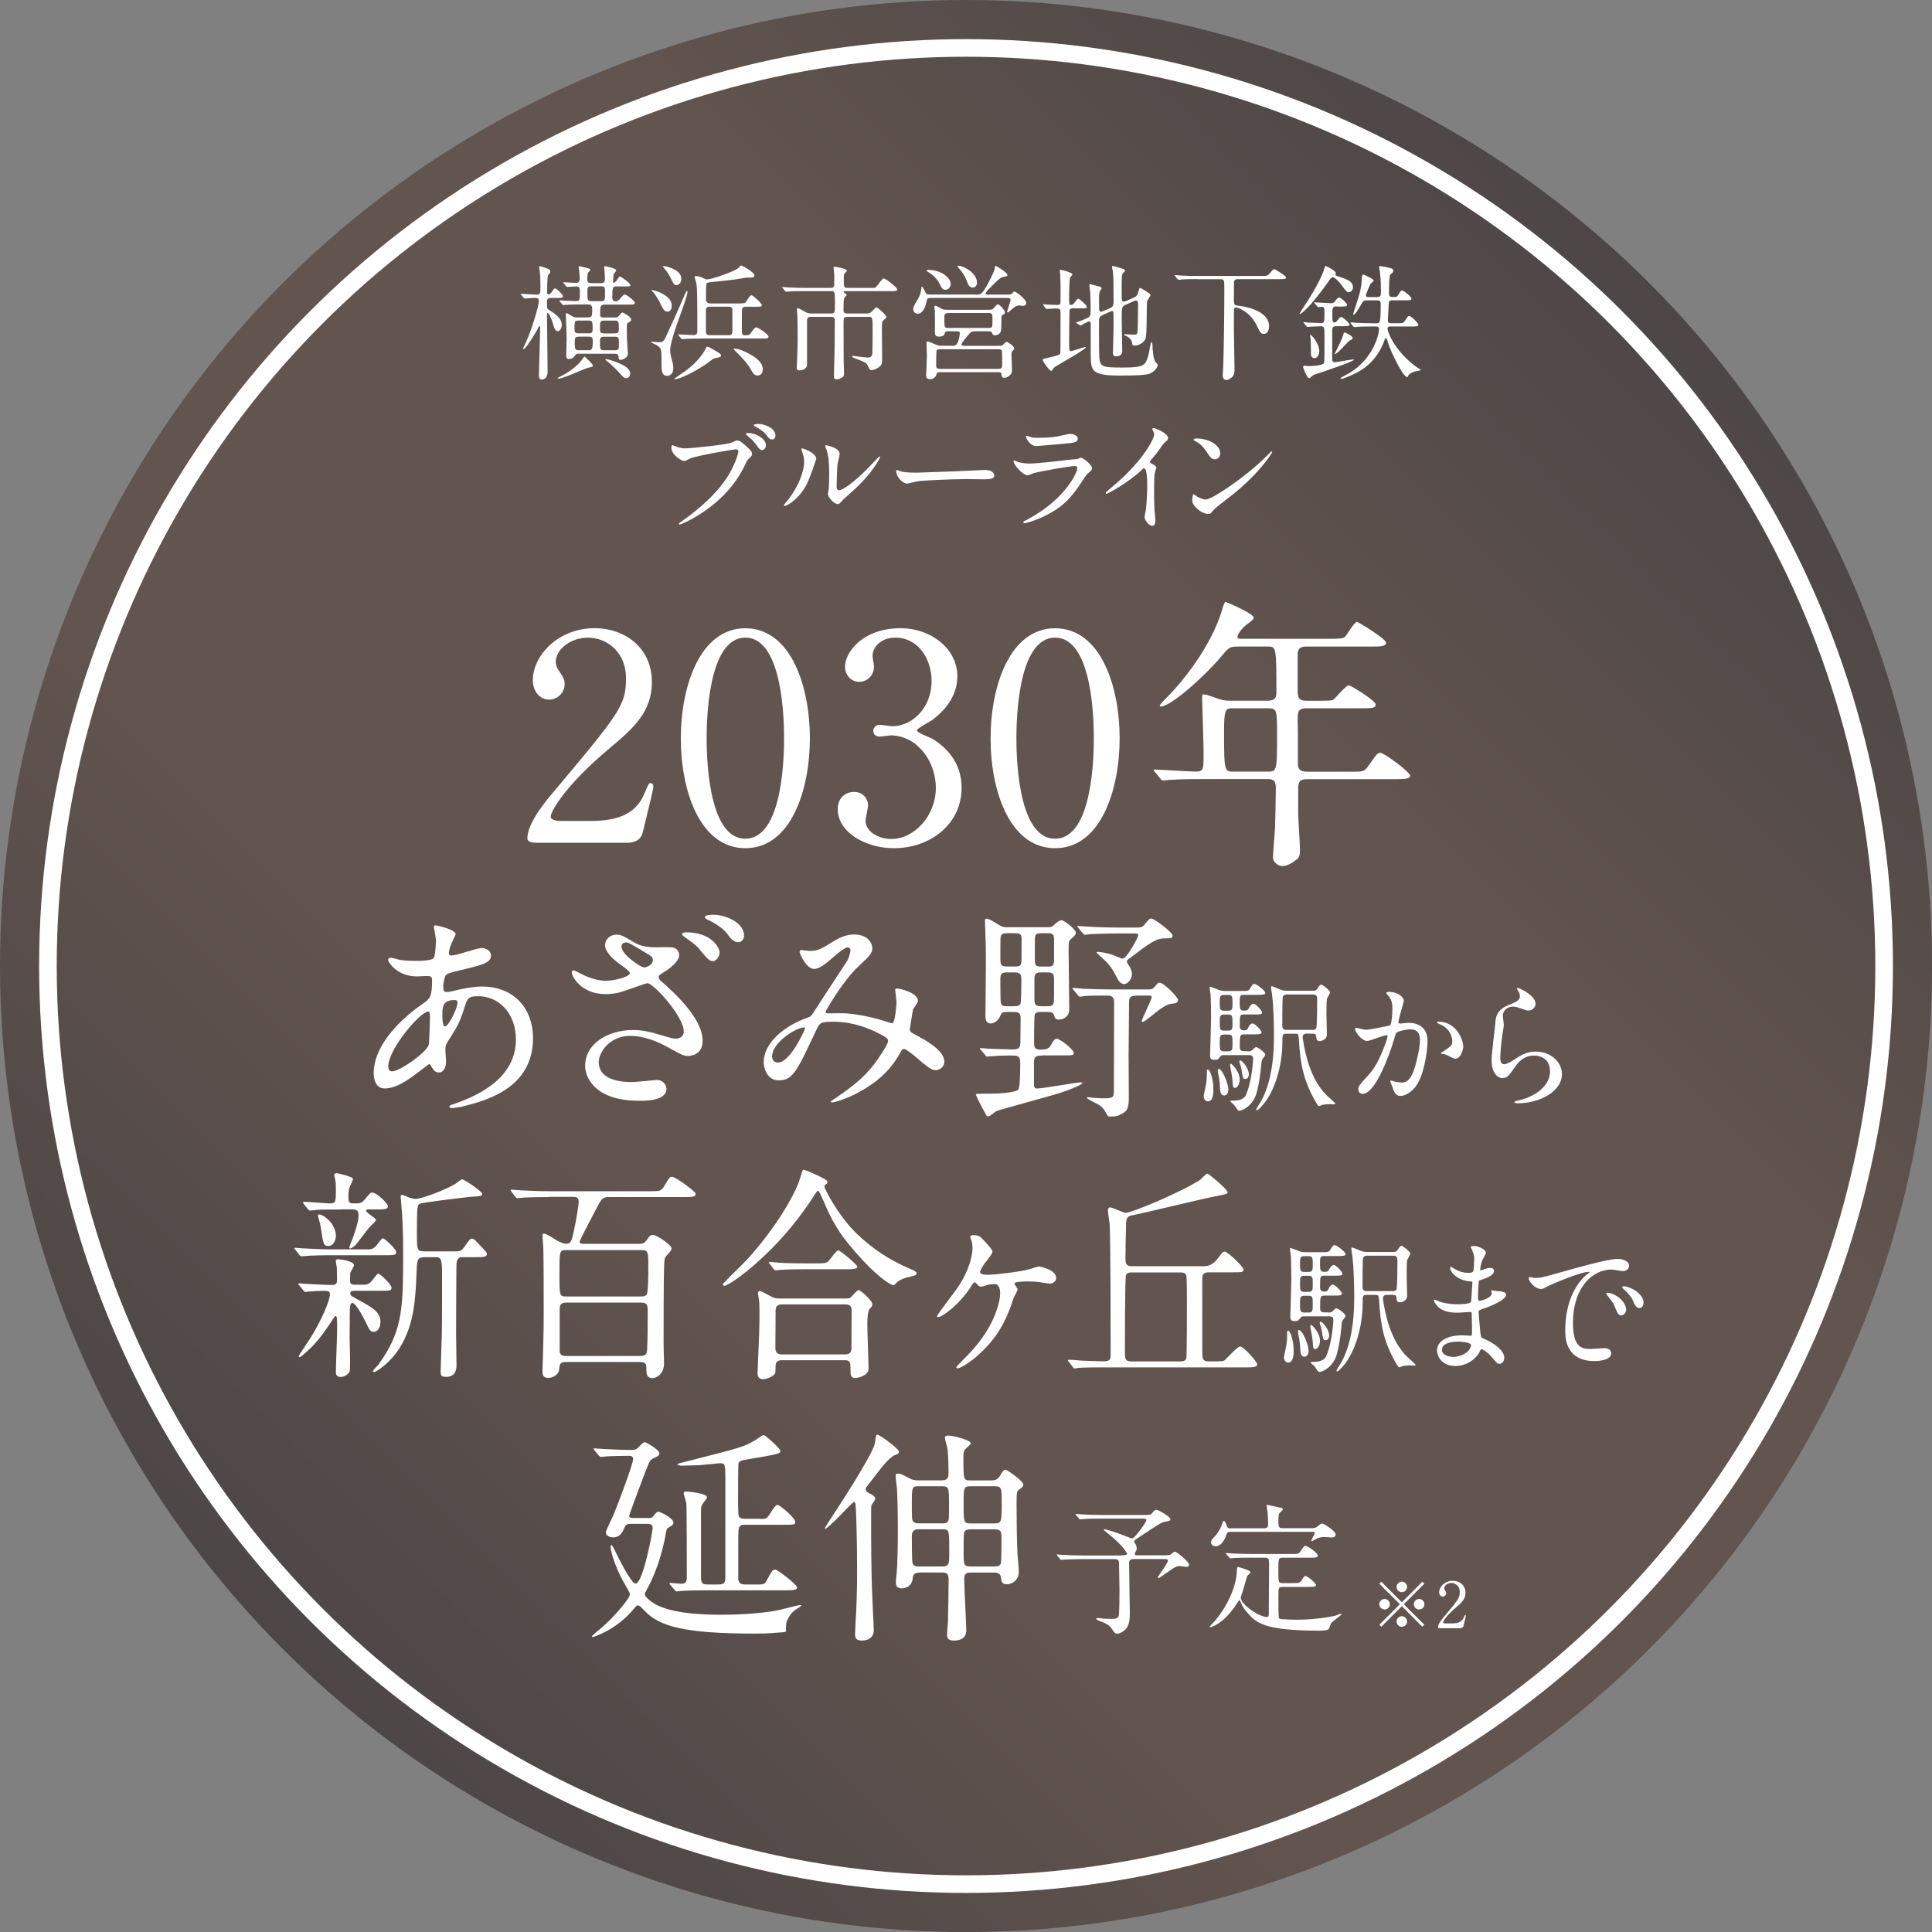 <?xml version="1.0" encoding="UTF-8"?>
<svg id="uuid-e3eccae3-4a94-4b42-a3e6-fe1339b03d3c" data-name="Layer 2" xmlns="http://www.w3.org/2000/svg" xmlns:xlink="http://www.w3.org/1999/xlink" viewBox="0 0 345.47 345.47">
  <rect x="0" y="0" width="345.47" height="345.47" fill="#808080" stroke="none"/>
  <defs>
    <linearGradient id="uuid-07408ed7-8515-4aea-b1bb-c1c539e37206" data-name="名称未設定グラデーション 51" x1="50.59" y1="294.88" x2="294.88" y2="50.59" gradientUnits="userSpaceOnUse">
      <stop offset="0" stop-color="#4d4647"/>
      <stop offset=".3" stop-color="#62544e"/>
      <stop offset=".7" stop-color="#62544e"/>
      <stop offset="1" stop-color="#4d4647"/>
    </linearGradient>
  </defs>
  <g id="uuid-9c66cf2d-921b-4e93-8cd0-f2bd8d836746" data-name="文字">
    <g>
      <g>
        <g>
          <circle cx="172.74" cy="172.74" r="172.74" style="fill: url(#uuid-07408ed7-8515-4aea-b1bb-c1c539e37206); stroke-width: 0px;"/>
          <circle cx="172.74" cy="172.74" r="164.17" style="fill: none; stroke: #fff; stroke-miterlimit: 10; stroke-width: 3.15px;"/>
        </g>
        <g>
          <path d="M95.79,150.69c-.31,0-1.49-.05-1.49-.77,0-2.72,3.28-6.67,4.46-8.05,12.1-14.41,13.18-15.74,13.18-20.62,0-4.56-3.33-7.23-6.82-7.23-3.08,0-5.74,2.1-5.74,4.31,0,.15,0,.82.51,1.54.67.97,1.08,1.54,1.08,2.46,0,1.49-1.23,2.77-2.77,2.77-1.74,0-2.92-1.54-2.92-3.49,0-4.36,4.51-9.28,11.03-9.28,5.54,0,10.26,3.59,10.26,9.64,0,5.28-3.23,8.21-7.59,11.85-7.74,6.46-10.51,11.23-10.51,12.21,0,.77,1.64.77,1.85.77h5.28c5.18,0,8.15-1.44,9.59-4.82.82-1.9.82-1.95,1.13-1.95.51,0,.51.62.51.72,0,.41-1.64,7.03-1.9,8.1-.46,1.85-2.26,1.85-3.08,1.85h-16.05Z" style="fill: #fff; stroke-width: 0px;"/>
          <path d="M133.28,151.67c-8.1,0-11.54-10.21-11.54-19.64s3.49-19.69,11.54-19.69c8.31.05,11.54,10.67,11.54,19.69s-3.28,19.64-11.54,19.64ZM133.28,114.02c-6.82,0-6.92,15.39-6.92,18,0,2.1,0,18,6.92,17.95,6.82,0,6.92-15.28,6.92-17.95,0-2.15,0-18-6.92-18Z" style="fill: #fff; stroke-width: 0px;"/>
          <path d="M171.18,121c0,3.03-1.74,5.74-4.56,7.8-.41.26-2.67,1.49-2.67,1.79,0,.46,2.41,1.28,2.82,1.54,2.41,1.49,5.18,4.21,5.18,8.72,0,6.56-5.64,10.82-12.1,10.82-5.13,0-10.05-2.87-10.05-6.98,0-2.1,1.44-3.08,2.92-3.08,1.74,0,2.51,1.38,2.51,2.41,0,.41-.46,2.31-.46,2.72,0,1.9,2.21,3.28,4.62,3.28,4.1,0,7.95-4.15,7.95-9.13s-3.54-9.39-8.05-9.39c-.26,0-1.69.21-2,.21-.77,0-1.13-.46-1.13-1.03,0-.62.51-1.08,1.18-1.08.31,0,1.85.26,2.21.26,3.49,0,7.03-3.18,7.03-8.1,0-3.95-2.41-7.74-6.46-7.74-2.72,0-4.1,1.79-4.1,3.28,0,.26.26,1.59.26,1.9,0,1.54-1.18,2.72-2.62,2.72-1.64,0-2.56-1.38-2.56-2.72,0-2.46,3.03-6.87,10-6.87,5.08,0,10.1,3.44,10.1,8.67Z" style="fill: #fff; stroke-width: 0px;"/>
          <path d="M188.67,151.67c-8.1,0-11.54-10.21-11.54-19.64s3.49-19.69,11.54-19.69c8.31.05,11.54,10.67,11.54,19.69s-3.28,19.64-11.54,19.64ZM188.67,114.02c-6.82,0-6.92,15.39-6.92,18,0,2.1,0,18,6.92,17.95,6.82,0,6.92-15.28,6.92-17.95,0-2.15,0-18-6.92-18Z" style="fill: #fff; stroke-width: 0px;"/>
          <path d="M221.44,115.61c-1.59,0-1.69.15-3.13,1.85-2.72,3.28-8.92,8.87-10.72,8.87-.05,0-.21,0-.21-.15,0-.21,1.28-1.49,1.64-1.85,1.95-1.95,7.54-8.51,9.54-15.39.05-.26.41-1.33.56-1.33.92.36,5.08,2.15,5.08,2.87,0,.36-1.44,1.28-1.69,1.54-.41.36-1.23,1.38-1.23,1.85,0,.36.1.36,1.38.36h15.03c2.36,0,2.56-.1,2.92-.46.31-.36,1.54-2.56,2.05-2.56.21,0,5.18,3.03,5.18,3.69,0,.72-1.03.72-2.77.72h-11.49c-.72,0-1.44.1-1.54,1.23v6.77c0,1.59.62,1.69,1.85,1.69h1.95c1.23,0,2.15,0,2.51-.15.46-.26,2.26-2.62,2.87-2.62.26,0,4.77,2.72,4.77,3.44,0,.67-.67.67-2.77.67h-9.33c-1.44,0-1.85.15-1.85,1.9.05,1.9.05,5.9.05,7.85,0,.67,0,1.59,1.59,1.59h8.36c1.74,0,1.95,0,2.82-1.28,1.33-1.9,1.49-2.1,2-2.1.56,0,5.28,3.38,5.28,4.1,0,.46-.46.62-2.72.62h-15.74c-1.28,0-1.54.51-1.54,1.64v4.51c0,.92.31,5.38.31,6.41,0,.87-.05,1.38-.51,1.74-.87.67-1.69,1.23-2.72,1.23-.41,0-1.59-.46-1.59-1.59,0-.72.31-4.21.36-5.03.05-1.59.15-6.1.15-7.39,0-1.54-.82-1.54-1.54-1.54h-11.08c-1.23,0-4.67,0-6.46.15-.15,0-.92.1-1.08.1-.21,0-.31-.1-.46-.31l-.97-1.18q-.26-.26-.26-.36c0-.1.1-.1.21-.1,1.03,0,6.1.36,7.28.36,1.44,0,1.44-.36,1.44-3.44,0-1.49-.26-9.23-.26-9.44,0-.82,0-.92.21-.92.41,0,.62.05,2.51.72.77.31,1.49.41,2.41.41h6.56c1.49,0,1.59-.72,1.59-1.59,0-8.1-.05-8.1-1.54-8.1h-5.28ZM220.52,126.64c-1.49,0-1.64.21-1.64,4.62,0,6.72.1,6.72,1.74,6.72h6c1.64,0,1.74,0,1.74-6.1,0-5.08,0-5.23-1.69-5.23h-6.15Z" style="fill: #fff; stroke-width: 0px;"/>
        </g>
        <g>
          <path d="M98.5,53.27c-.69,0-.69.34-.69.9,0,.94,0,1.03.29,1.21,1.75,1.07,2.35,1.79,2.35,2.69,0,.72-.43,1.16-.72,1.16-.49,0-.72-.85-.87-1.41-.25-.87-.74-1.86-.92-1.86-.02,0-.13,0-.13.16,0,1.63.11,8.8.11,10.27s-.9,1.48-1.01,1.48c-.54,0-.54-.52-.54-.67,0-1.37.22-7.43.22-8.69,0-.07-.02-.2-.11-.2s-.16.13-.22.27c-.49,1.01-2.28,3.85-2.62,3.85-.04,0-.11-.02-.11-.11,0-.04,0-.07.16-.36,1.14-2.24,2.66-7.07,2.66-8.17,0-.52-.34-.52-.9-.52-.25,0-1.48.11-1.61.11-.09,0-.13-.04-.2-.13l-.43-.52c-.07-.07-.11-.11-.11-.16s.04-.04.09-.04c.43,0,2.31.16,2.71.16.74,0,.74-.22.74-1.5,0-.94-.04-2.28-.16-2.93-.04-.31-.07-.49-.07-.54,0-.07.02-.11.16-.11.09,0,.76.22.92.27.83.25.92.45.92.67,0,.25-.09.34-.38.58-.18.16-.2,2.89-.2,3.18,0,.09.02.34.22.34.22,0,.4-.13.54-.34.45-.65.49-.74.65-.74.34,0,1.43,1.16,1.43,1.37,0,.34-.36.34-1.12.34h-1.05ZM99.82,67.71c-.07,0-.11-.07-.11-.11s.4-.25.49-.27c1.63-.83,3.07-1.84,4.1-3.31.11-.16.18-.25.25-.25s1.48,1.39,1.48,1.59c0,.22-.11.22-1.05.45-.22.04-4.28,1.9-5.15,1.9ZM105.21,56.74c.54,0,.69-.13.69-1.32,0-.98-.31-.98-.9-.98h-.54c-1.03,0-2.46,0-3.25.07-.07,0-.38.04-.47.04-.07,0-.11-.04-.2-.13l-.43-.51c-.04-.07-.09-.11-.09-.16s.04-.04.07-.04c.4,0,2.37.13,2.82.13.78,0,.78-.2.78-1.5,0-.76,0-1.12-.63-1.12-.25,0-1.43.09-1.63.09-.07,0-.11-.04-.2-.13l-.43-.51c-.04-.07-.09-.11-.09-.16s.04-.04.07-.04c.34,0,1.88.11,2.24.11.63,0,.63-.36.63-1.01,0-.34-.04-.81-.11-1.34,0-.09-.07-.4-.07-.47s.02-.16.18-.16c.07,0,1.19.29,1.39.34.38.11.52.13.52.34,0,.09-.31.36-.36.43-.09.09-.18.27-.18,1.16,0,.38,0,.76.67.76h1.81c.67,0,.67-.36.67-1.03,0-.29-.13-1.81-.13-1.88,0-.09.13-.11.18-.11.09,0,1.97.34,1.97.74,0,.13-.4.56-.45.69-.07.18-.11,1.23-.11,1.37,0,.11.04.16.13.16.16,0,.38-.27.43-.31.09-.11.49-.83.67-.83.13,0,1.86,1.16,1.86,1.57,0,.16,0,.22-1.14.22h-1.37c-.63,0-.72.07-.72,2.01,0,.16,0,.63.6.63.34,0,.47-.09.72-.36.63-.74.69-.83.94-.83.27,0,1.77,1.12,1.77,1.5,0,.29-.29.29-.92.29h-4.21c-1.07,0-1.07.18-1.07,1.84,0,.43.22.47.58.47h2.19c.18,0,.34-.04.47-.16.11-.09.54-.74.72-.74.02,0,1.59.69,1.59,1.3,0,.16-.09.27-.47.49-.27.13-.31.25-.31.6,0,.67,0,1.61.02,2.31.02.43.16,2.51.16,2.66,0,.83-1.07,1.12-1.3,1.12-.34,0-.31-.16-.38-.65-.04-.45-.43-.45-.83-.45h-6.36c-.2,0-.34,0-.54.27-.16.25-.47.67-1.1.67-.43,0-.51-.18-.51-.6,0-.4.07-2.37.07-2.82,0-.85,0-1.14-.11-3.74,0-.11-.04-.74-.04-.87,0-.11.07-.16.13-.16.18,0,1.01.56,1.21.65.25.11.4.11.58.11h2.1ZM103.42,57.32c-.69,0-.69.16-.69,1.63,0,.65.4.65.78.65h1.72c.34,0,.74,0,.74-.6,0-1.52,0-1.68-.76-1.68h-1.79ZM103.51,60.21c-.74,0-.74.25-.74,1.07,0,1.25.13,1.34.76,1.34h1.63c.6,0,.83,0,.83-1.57,0-.56,0-.85-.74-.85h-1.75ZM107.52,53.85c.67,0,.67-.18.67-1.68,0-.67,0-.98-.69-.98h-1.77c-.69,0-.69.36-.69.78,0,1.68,0,1.88.67,1.88h1.81ZM109.91,59.61c.74,0,.74-.27.74-.85,0-1.28,0-1.43-.76-1.43h-1.86c-.74,0-.74.22-.74,1.37,0,.65,0,.92.76.92h1.86ZM109.91,62.63c.76,0,.76-.29.76-.96,0-1.32,0-1.46-.76-1.46h-1.88c-.74,0-.74.25-.74,1.03,0,1.23,0,1.39.78,1.39h1.84ZM112.69,66.77c0,.45-.25.85-.69.85-.4,0-.49-.09-1.25-.96-.4-.45-1.68-1.75-2.37-2.19-.04-.04-.13-.11-.13-.18s.11-.07.13-.07c.43,0,2.17.58,3.18,1.16.13.07,1.14.65,1.14,1.39Z" style="fill: #fff; stroke-width: 0px;"/>
          <path d="M118.29,64.42c0-2.04,0-2.22-1.1-2.82-.11-.07-.72-.31-.72-.38,0-.11.11-.11.13-.11.11,0,1.05.09,1.25.09.4,0,.78,0,1.16-.85.74-1.59,2.1-4.54,3.65-8.15.02-.04.07-.16.18-.16.07,0,.09.11.09.16,0,.6-.9,3-.96,3.2-.67,1.84-2.13,5.77-2.13,7.21,0,.38.04.81.38,2.04.09.29.18.76.18,1.25,0,.92-.6,1.3-1.05,1.3-1.07,0-1.07-.85-1.07-2.78ZM120.12,54.66c0,.58-.25,1.07-.74,1.07-.6,0-.81-.45-1.34-1.54-.51-1.07-1.14-1.84-1.3-1.99-.04-.04-.22-.22-.22-.27s.07-.07.09-.07c.11,0,.72.18.98.27,1.01.38,2.53,1.19,2.53,2.53ZM121.83,49.85c0,.54-.31,1.12-.85,1.12-.45,0-.54-.2-1.01-1.16-.18-.38-.49-1.05-1.25-1.88-.02-.04-.2-.25-.2-.27,0-.07.07-.07.11-.07.52,0,1.05.2,1.23.27,1.1.43,1.97,1.01,1.97,1.99ZM128.92,63.57c0,.27-.11.29-.9.45-.4.07-.49.13-1.34.78-1.77,1.3-4.95,3-6.02,3-.04,0-.09-.02-.09-.07s1.79-1.25,2.1-1.48c2.06-1.5,3.18-3.2,3.47-3.83.16-.34.2-.43.36-.43.2,0,.92.45,1.21.6,1.1.65,1.21.72,1.21.96ZM121.35,59.99q-.09-.13-.09-.16s.04-.04.07-.04c.4,0,2.28.13,2.73.13.22,0,.63-.09.63-.63,0-5.75,0-7.77-.18-8.66-.02-.16-.29-.9-.29-1.07,0-.16.13-.2.25-.2.07,0,.65.02,1.3.38.2.11.4.22.76.22.63,0,5.13-1.5,5.6-2.13.18-.25.27-.34.4-.34.25,0,2.37,1.19,2.37,1.77,0,.38-.43.38-1.1.38-.31,0-.45,0-1.41.18-.63.13-1.52.25-4.72.58-1.21.11-1.23.13-1.34.34-.09.13-.09,1.88-.09,2.87,0,.11.07.65.72.65h5.26c.87,0,1.01-.07,1.14-.22.13-.18.72-1.25.99-1.25.29,0,1.86,1.41,1.86,1.77,0,.29-.11.29-1.19.29h-1.7c-.13,0-.47,0-.63.34-.04.11-.04,3.67-.04,4.1,0,.2,0,.67.58.67.13,0,.63-.02.78-.11.2-.13.87-1.32,1.16-1.32.34,0,2.26,1.21,2.26,1.7,0,.31-.4.31-1.19.31h-10.95c-.54,0-2.06,0-2.84.07-.07,0-.4.04-.47.04s-.11-.04-.2-.16l-.43-.49ZM126.88,54.84c-.27,0-.65.09-.65.63v3.98c.09.49.51.49.65.49h3.45c.25,0,.63-.09.63-.65v-3.98c-.09-.47-.51-.47-.63-.47h-3.45ZM136.4,66.03c0,.78-.49,1.12-.92,1.12-.56,0-.81-.34-1.19-1.05-.67-1.21-1.88-2.42-2.84-3.38-.04-.04-.27-.27-.27-.31,0-.07.13-.07.18-.07s.9-.02,2.71.98c.94.52,2.33,1.43,2.33,2.71Z" style="fill: #fff; stroke-width: 0px;"/>
          <path d="M151.53,56.67c-.69,0-.69.18-.69,1.16,0,2.17,0,4.61.02,6.8,0,.34.07,1.79.07,2.08,0,.6-.13.69-.69.96-.2.11-.43.16-.6.16-.49,0-.51-.22-.51-.58,0-.81,0-1.05.04-2.13.07-1.77.11-5.69.11-7.68,0-.36,0-.78-.63-.78h-3.65c-.69,0-.69.4-.69.81v7.75c0,.6-.65,1.01-1.3,1.01-.54,0-.54-.25-.54-.51,0-.29.09-1.66.09-1.95.04-1.39.07-2.6.07-2.91,0-1.63-.02-4.32-.07-4.79,0-.11-.07-.54-.07-.63s.02-.34.18-.34.9.43,1.12.56c.51.29.72.4,1.32.4h3.56c.63,0,.63-.27.63-2.04,0-.38,0-1.43-.11-1.7-.13-.27-.29-.27-.45-.27h-4.86c-1.72,0-2.4.02-2.82.07-.07,0-.4.04-.47.04-.09,0-.13-.04-.2-.13l-.43-.51c-.09-.11-.11-.11-.11-.16,0-.02.04-.04.09-.04.16,0,.85.07.98.07,1.1.07,2.01.09,3.07.09h4.52c.63,0,.67-.29.67-.76v-1.66c-.02-.18-.13-1.19-.13-1.25,0-.11.16-.11.22-.11.18,0,2.17.31,2.17.72,0,.11-.47.49-.49.6-.07.29-.09.72-.07.76,0,1.52,0,1.7.67,1.7h4.48c.47,0,.54,0,.96-.56.76-1.01.85-1.12,1.05-1.12.34,0,2.4,1.59,2.4,1.97,0,.29-.45.29-1.19.29h-8.06c-.27,0-.34,0-.34.13,0,.09.09.13.18.2.31.22.36.25.36.36s-.4.47-.45.58c-.09.31-.11,1.68-.11,2.08,0,.27,0,.65.67.65h3.4c.45,0,.69-.02,1.1-.45.54-.58.6-.65.69-.65.27,0,1.81,1.37,1.81,1.7,0,.18-.07.22-.58.67-.22.2-.22.51-.22,1.32s.04,4.41.04,5.13c0,1.14,0,1.48-.58,1.88-.34.25-.85.51-1.3.51-.34,0-.34-.04-.67-.76-.25-.56-.74-.74-2.19-1.28-.22-.09-.63-.25-.63-.4,0-.07.09-.09.2-.09.13.02,2.19.29,2.51.29.34,0,.72-.02.87-.49.09-.25.09-3.47.09-4.03,0-2.71,0-2.75-.67-2.75h-3.85Z" style="fill: #fff; stroke-width: 0px;"/>
          <path d="M174.41,52.69c.98,0,1.14,0,2.13-1.75.51-.92,1.3-2.55,1.34-2.96.02-.38.04-.43.16-.43.2,0,2.1,1.25,2.1,1.61,0,.22-.18.25-.72.36-.38.07-.58.11-1.95,1.5-.29.29-1.21,1.21-1.21,1.41,0,.25.2.25.56.25h3.02c.72,0,.78,0,.96-.07.11-.04.47-.49.58-.49.25,0,2.13,1.37,2.13,2.06,0,.36-.27.51-.58.51-.11,0-.6-.07-.69-.07-.34,0-.72.13-1.46.81-.38.36-.45.43-.58.43s-.11-.11-.11-.16c0-.09.6-1.75.6-2.08s-.13-.34-.83-.34h-13.14c-.81,0-.92,0-1.03.6-.29,1.52-.96,2.22-1.54,2.22s-.85-.4-.85-.9c0-.34.09-.45.78-1.61.45-.74.65-1.59.67-2.06,0-.18.04-.27.11-.27.2,0,.56.96.67,1.12.16.25.22.29,1.05.29h7.81ZM170.12,61.84c.49,0,.83,0,1.1-.52.22-.43.4-1.34.4-1.68,0-.4-.18-.4-.74-.4h-1.34c-.47,0-.49.07-.65.49-.16.47-.85.47-.98.47-.34,0-.65-.11-.72-.49-.04-.22,0-1.43,0-1.7,0-.18-.02-1.77-.02-2.37,0-.09-.09-.6-.09-.72,0-.09.04-.25.18-.25.22,0,1.1.56,1.32.63.25.09.38.09.81.09h6.96c.94,0,1.03,0,1.21-.16.13-.11.67-.83.87-.83.29,0,1.28,1.1,1.28,1.48,0,.18-.09.25-.38.4-.27.16-.27.27-.27,1.28,0,.36-.02,1.54-.11,1.75-.27.54-.76.65-1.05.65-.34,0-.4-.13-.52-.45-.09-.22-.29-.27-.54-.27h-2.51c-.58,0-.76.18-.94.38-.34.38-1.46,1.66-1.46,1.97,0,.25.29.25.6.25h5.6c.47,0,.92,0,1.07-.07.13-.07.63-.65.78-.65s1.37.74,1.37,1.16c0,.2-.04.25-.36.52-.09.11-.13.4-.13.58,0,.36.09,2.15.09,2.55,0,.6,0,.83-.34,1.14-.29.29-.69.49-1.03.49-.45,0-.47-.27-.52-.72-.04-.29-.34-.29-.56-.29h-10.52c-.4,0-.47.16-.56.47-.16.54-.63.78-1.14.78-.67,0-.67-.52-.67-.72,0-.16.13-2.91.13-3.47,0-.31-.07-1.88-.07-2.24,0-.11,0-.31.2-.31.22,0,.99.34,1.48.56.36.18.56.2,1.03.2h1.72ZM165.97,48.26c2.37,0,4.03,1.43,4.03,2.53,0,.63-.49,1.03-.96,1.03-.51,0-.74-.47-.92-.87-.6-1.3-1.63-1.99-1.93-2.17-.47-.29-.51-.31-.47-.43.02-.07.16-.09.25-.09ZM168.12,62.45c-.29,0-.47,0-.63.22-.09.16-.09,2.15-.09,2.55,0,.38,0,.74.65.74h10.48c.6,0,.67-.29.67-.65,0-.34,0-2.42-.04-2.55-.09-.31-.47-.31-.63-.31h-10.41ZM169.58,55.98c-.29,0-.72.02-.72.65,0,2.01.04,2.01.67,2.01h7.27c.67,0,.67-.18.67-1.39,0-1.07,0-1.28-.72-1.28h-7.19ZM174.7,50.5c0,.56-.31.92-.76.92-.63,0-.87-.65-1.01-1.03-.22-.63-.56-1.39-1.37-2.31-.07-.07-.34-.4-.34-.47,0-.09.13-.09.18-.09.74,0,3.29,1.19,3.29,2.98Z" style="fill: #fff; stroke-width: 0px;"/>
          <path d="M191.85,55.13c-.25,0-.52.07-.6.34-.04.16-.07,4.97-.07,5.39,0,.18.02,1.16.02,1.39,0,.11,0,.54.31.54.22,0,2.48-.76,2.55-.76.02,0,.11,0,.11.07,0,.4-5.17,3.2-5.69,3.63-.07.09-.38.6-.51.6-.27,0-1.52-1.66-1.52-1.99,0-.16.25-.2.38-.22s1.03-.25,1.25-.31c1.28-.31,1.43-.38,1.52-.63.04-.16.04-6.31.04-7.25,0-.51-.07-.76-.6-.76-.11,0-.87,0-1.32.04-.04,0-.54.04-.58.04-.07,0-.11-.04-.18-.13l-.38-.52c-.04-.07-.09-.11-.09-.16s.04-.04.09-.04c.07,0,.4.04.47.04.45.04,1.46.09,1.97.09.27,0,.54-.02.6-.34.02-.09.02-2.66.02-3.11,0-.29-.04-1.81-.07-2.13,0-.07-.07-.43-.07-.52s.04-.18.18-.18c.25,0,2.1.52,2.1.81,0,.11-.36.43-.4.51-.2.4-.2,3.13-.2,3.72,0,1.1,0,1.23.29,1.23.31,0,.45-.09.69-.43.45-.6.52-.67.67-.67.2,0,1.5,1.14,1.5,1.46,0,.25-.09.25-.94.25h-1.57ZM201.39,54.44c-.81.36-.81.54-.81,2.28,0,.94.09,5.1.09,5.95,0,.34,0,1.05-1.12,1.05-.54,0-.54-.43-.54-.63,0-.36.11-3.87.11-4.61,0-.92,0-1.68-.02-2.35,0-.25,0-.51-.27-.51-.04,0-.13.02-.25.07l-1.39.63c-.63.29-.67.65-.67,1.12,0,4.99,0,5.1.02,5.64.07,2.53.18,2.64,4.14,2.64s4.19-.31,4.75-2.55c.07-.31.31-1.99.47-1.99.09,0,.18.25.18.58,0,.65.16,2.6.56,2.98.34.34.38.38.38.52,0,.4-.58,1.19-1.41,1.54-.69.29-2.8.36-5.15.36-5.28,0-5.42-.74-5.42-3.9,0-.85-.02-4.59,0-5.35,0-.16-.02-.45-.27-.45s-1.48.74-1.5.74c-.04,0-.07-.02-.18-.07l-.56-.31c-.09-.04-.13-.09-.13-.13.54-.2,1.32-.52,1.66-.65.96-.4.96-.54.96-1.84,0-.38,0-1.37-.07-2.84-.02-.22-.16-1.16-.16-1.34,0-.11,0-.22.11-.22.04,0,1.39.36,1.46.38.43.11.63.18.63.38,0,.09-.29.43-.31.49-.11.34-.16.6-.16,1.41,0,.27.02,1.5.02,1.77s.04.51.36.51c.07,0,.13-.02.36-.11l1.34-.58c.49-.22.52-.63.52-1.12,0-3.18-.02-4.23-.11-5.28-.02-.13-.16-.76-.16-.9,0-.09,0-.2.11-.2.22,0,1.48.43,1.68.47.31.09.54.22.54.36s-.49.56-.51.67c-.07.38-.09.98-.09,1.54v2.71c0,.25.02.63.34.63.13,0,.25-.02.45-.11l1.37-.6c.56-.25.63-.45.81-1.07.18-.58.18-.65.36-.65.11,0,.76.43.96.54.76.52.85.56.85.74s-.56.85-.58,1.03c-.18.9.02,5.8-.31,6.74-.34.9-1.46,1.25-1.86,1.25-.51,0-.51-.18-.54-.54-.04-.54-.76-1.12-1.19-1.23-.07-.02-.22-.07-.22-.16s.04-.11.09-.11c.25,0,1.32.09,1.54.09.63,0,.69-.11.74-.4.07-.51.11-4.07.11-4.66,0-.83,0-1.05-.43-1.05-.07,0-.13.02-.34.11l-1.34.6Z" style="fill: #fff; stroke-width: 0px;"/>
          <path d="M214.06,49.91c-1.97,0-2.62.04-2.82.07-.09,0-.4.07-.47.07s-.13-.04-.2-.13l-.45-.54c-.04-.07-.09-.11-.09-.13,0-.04.02-.07.09-.07.16,0,.83.09.98.09,1.1.07,2.01.07,3.07.07h11.37c1.01,0,1.12,0,1.43-.38.63-.74.69-.83.9-.83.16,0,2.1,1.21,2.1,1.48,0,.29-.31.31-1.21.31h-7.41c-.25,0-.56.02-.67.4-.04.18-.04,2.84-.04,3.2,0,1.05.07,1.07.9,1.16,2.6.31,5.39,1.45,5.39,3.63,0,.74-.27,1.39-.94,1.39-.56,0-.67-.27-1.21-1.39-1.25-2.64-3.47-3.33-3.78-3.33-.25,0-.36.2-.36.45v3.81c0,.47.11,5.82.11,6.78,0,.65-.04,1.05-.45,1.43-.27.22-.76.52-.99.52-.09,0-.67-.09-.67-.85,0-.25.09-1.32.09-1.54.13-3.92.2-9.8.2-13.81,0-1.63,0-1.84-.67-1.84h-4.21Z" style="fill: #fff; stroke-width: 0px;"/>
          <path d="M239.47,49.47c1.48.51,2.46.87,2.46,1.93,0,.43-.34.85-.74.85-.36,0-.45-.13-1.28-1.25-.45-.63-1.25-1.43-1.59-1.43-.16,0-.27.09-.43.29-3.78,5.4-5.31,6.29-5.42,6.29-.07,0-.07-.04-.07-.07,0-.11.67-1.12.81-1.32,2.55-3.83,3.42-6.09,3.54-6.51.16-.63.2-.69.31-.69.04,0,1.81.81,1.81,1.3,0,.09-.07.16-.07.22,0,.18.07.2.65.4ZM239,54.79c-.76,0-.76.31-.76,1.25,0,1.46,0,1.61.45,1.61.18,0,.31-.16.65-.6.18-.22.36-.38.49-.38.25,0,1.48,1.07,1.48,1.37s-.47.29-1.21.29h-1.12c-.76,0-.76.27-.76,1.28v4.79c.04.25.2.38.49.38.13,0,3-.51,3.25-.51.07,0,.13,0,.13.04,0,.2-1.9.9-2.53,1.12-2.89,1.03-3.2,1.14-4.03,1.39-.67.2-.74.27-1.14.63-.04.04-.18.18-.31.18-.38,0-1.07-1.9-1.07-1.99,0-.18.13-.25.27-.25.11,0,.56.07.65.07,1.63,0,2.73-.27,2.82-.54.09-.2.09-2.6.09-3,0-.43,0-2.91-.04-3.13-.07-.36-.27-.45-.65-.45-.63,0-1.61.07-2.04.09-.04,0-.27.02-.31.02-.09,0-.11-.04-.2-.13l-.43-.51c-.09-.09-.11-.11-.11-.16,0-.02.04-.04.09-.04.13,0,.69.07.81.07.27.02,1.9.09,2.24.09.63,0,.63-.2.63-1.88,0-.74,0-1.03-.49-1.03-.09,0-.51.07-.6.07s-.13-.07-.2-.16l-.45-.51c-.07-.09-.09-.11-.09-.16,0-.02.04-.04.09-.04.45,0,2.42.16,2.82.16.47,0,.6-.04.87-.43.45-.6.54-.6.65-.6.34,0,1.46,1.07,1.46,1.32,0,.31-.47.31-1.19.31h-.67ZM235.04,64.04c-.58,0-.63-.6-.63-.87,0-.98,0-1.77-.07-2.64,0-.09-.07-.47-.07-.56,0-.04,0-.11.07-.11.16,0,1.57,1.54,1.57,2.96,0,.6-.38,1.23-.87,1.23ZM241.89,60.46c0,.16-.07.2-.58.45-.27.13-2.13,2.4-2.62,2.4-.07,0,0-.11.49-1.1.38-.74.9-1.93.96-2.17.11-.43.18-.58.31-.58.11,0,.16.02.74.34.13.07.69.38.69.67ZM246.28,53.11c.65,0,.65-.25.65-1.3,0-.72-.02-1.59-.18-3.2-.02-.16-.16-.76-.16-.9s.18-.13.27-.13c.13,0,1.12.2,1.34.25.49.11.94.2.94.6,0,.25-.07.29-.52.65-.22.18-.25,2.37-.25,3.13,0,.56,0,.9.65.9.78,0,.83-.07,1.03-.4.4-.72.54-.78.69-.78.25,0,1.66,1.14,1.66,1.48,0,.29-.45.29-1.21.29h-2.1c-.47,0-.74.07-.76.58-.04.6-.11,2.06-.16,2.96-.02.54.34.56.67.56h1.01c.94,0,1.05,0,1.39-.47.49-.74.56-.83.72-.83.43,0,1.68,1.34,1.68,1.57,0,.31-.47.31-1.21.31h-3.83c-.2,0-.49,0-.49.43,0,.2.76,3.31,4.7,6.47.13.11,1.1.76,1.28.87-.11.11-1.14.27-1.34.36-.31.11-.81.36-.96.72-.04.11-.09.2-.16.2-.51,0-1.52-1.9-1.88-2.6-1.12-2.22-1.25-2.62-1.66-3.9-.11-.34-.16-.47-.29-.47-.11,0-.13.07-.31.56-.9,2.51-2.71,4.57-5.08,5.71-.4.2-2.08,1.01-2.57,1.01-.04,0-.13,0-.13-.07,0-.13.18-.22.67-.47,5.35-2.66,6.22-7.72,6.22-8.35,0-.47-.29-.47-.83-.47-1.14,0-2.35,0-3.11.07-.07,0-.4.04-.47.04s-.11-.04-.2-.13l-.43-.51q-.09-.11-.09-.16s.02-.04.07-.04c.16,0,.85.07.98.07,1.03.04,2.04.09,3.07.09h.58c.56,0,.72,0,.72-3.45,0-.65-.36-.65-.6-.65h-1.84c-.65,0-.69.09-1.23,1.03-.22.4-.9,1.54-1.19,1.54-.04,0-.07-.04-.07-.07,0-.13,1.01-3.13,1.16-3.74.29-1.12.36-1.95.43-3.02.02-.18.04-.36.22-.36.13,0,1.86.78,1.86,1.1,0,.13-.54.51-.6.63-.07.11-.78,1.75-.78,1.99,0,.31.27.31.51.31h1.52Z" style="fill: #fff; stroke-width: 0px;"/>
          <path d="M120.56,79.71c.4.2,1.3.47,1.86.47.92,0,7.48-.63,8.44-1.05.69-.31.78-.36.94-.36.49,0,.85.31,1.54.92,1.01.9,1.14,1.14,1.14,1.46,0,.29-.11.4-.51.81-.36.34-.45.51-.87,1.41-3.51,7.3-11.33,10.43-11.55,10.43-.11,0-.16-.09-.16-.13,0-.09.07-.13.29-.29,3.89-2.73,7.05-5.69,8.84-8.86,1.1-1.93,1.52-3.56,1.52-3.78,0-.38-.38-.4-.49-.4-.22,0-6.69,1.07-8.06,1.61-.18.07-.94.49-1.12.49-.52,0-2.31-1.12-2.31-2.35,0-.43.07-.49.2-.49.04,0,.25.13.29.13ZM136.97,79.63c0,.31-.29.85-.69.85-.36,0-.54-.22-1.14-1.07-.36-.49-.58-.74-1.46-1.46-.09-.07-.31-.27-.31-.36s.2-.16.4-.16c1.59,0,3.2,1.16,3.2,2.19ZM138.67,77.92c0,.25-.18.67-.58.67-.49,0-.76-.4-1.14-.92-.34-.45-1.16-1.05-1.86-1.37-.22-.11-.29-.2-.29-.27,0-.22.67-.22.85-.22.94,0,3.02.67,3.02,2.1Z" style="fill: #fff; stroke-width: 0px;"/>
          <path d="M144.43,86.23c-1.34,2.91-3.69,4.25-4.14,4.25-.09,0-.11-.07-.11-.11,0-.18.72-.96.9-1.19,2.46-3.38,2.71-5.82,2.71-6.56,0-.58-.02-.83-.38-1.93-.04-.16-.09-.29-.09-.4,0-.07.02-.11.11-.11.16,0,2.53.76,2.53,1.9,0,.07-1.14,3.29-1.52,4.14ZM148.05,88.31c0-.11.11-.69.13-.81.07-.43.09-2.19.09-2.75,0-2.73-.27-3.65-.43-4.21-.04-.11-.29-.69-.29-.81,0-.09.09-.11.13-.11.11,0,2.46.4,2.46,1.57,0,.27-.31,1.43-.36,1.68-.09.6-.18,3.31-.18,4.05,0,.29.02.74.43.74.67,0,2.73-1.48,4.88-3.65.38-.38,2.28-2.4,2.37-2.4.04,0,.09.04.09.09,0,.18-1.3,2.96-5.22,6.4-1.16,1.01-1.39,1.23-1.54,1.43-.38.43-.58.58-.74.6-.65.11-1.84-1.21-1.84-1.84Z" style="fill: #fff; stroke-width: 0px;"/>
          <path d="M175.74,84.06c.13,0,.38-.02.49-.02,1.37,0,1.57.83,1.57.98,0,.63-.92.69-1.86.69-.51,0-2.75-.04-3.2-.04-3.09,0-8.22.29-8.75.4-.27.04-1.48.4-1.75.4-.96,0-1.99-1.39-1.99-2.15,0-.13.07-.27.18-.27s.65.25.76.27c.38.11,1.3.2,2.73.2.74,0,8.55-.29,11.82-.47Z" style="fill: #fff; stroke-width: 0px;"/>
          <path d="M183.83,92.83c6.98-3.76,8.82-8.6,8.82-9.07,0-.27-.16-.43-.47-.43-.76,0-6.38.98-7.36,1.28-.16.04-.87.38-1.03.38-.96,0-2.55-1.92-2.55-2.55,0-.07.07-.11.13-.11s.34.16.4.18c.43.18,1.28.38,2.22.38,1.84,0,6.29-.58,7.12-.67.04,0,1.52-.13,1.54-.13.11-.04.54-.25.65-.25.38,0,1.97,1.32,1.97,1.84,0,.34-.09.43-.6.85-.38.31-.6.65-1.21,1.59-1.77,2.69-3.16,4.36-6.31,5.98-1.99,1.01-3.76,1.46-3.96,1.46-.18,0-.2-.13-.2-.18s.02-.11.04-.13c.04-.04.67-.34.81-.4ZM184.39,78.19c.36.09.87.09,1.19.09,1.05,0,2.53-.04,3.58-.25.34-.07,1.88-.45,2.19-.45.38,0,1.37.2,1.37.85,0,.69-.78.76-2.08.87-.36.04-5.17.47-5.33.47-1.19,0-1.86-1.52-1.86-1.68,0-.11.04-.16.13-.16.13,0,.67.22.81.25Z" style="fill: #fff; stroke-width: 0px;"/>
          <path d="M205.81,82.8c.87.54.96.63.96.83,0,.13-.25.76-.27.9-.09.4-.13.87-.13,3.96,0,.6.02,1.81.07,2.69.02.27.16,1.57.16,1.86,0,.22,0,.98-.54.98-.63,0-1.39-.96-1.39-1.57,0-.22.22-1.21.25-1.43.13-1.21.22-2.93.22-4.12,0-.81,0-3.16-.58-3.16-.11,0-.2.09-.38.27-2.19,2.1-5.95,4.28-6.36,4.28-.07,0-.11-.04-.11-.13,0-.07.02-.11.07-.16.58-.52,1.21-1.03,1.57-1.34,5.28-4.52,7.03-8.33,7.03-8.95,0-.22-.07-.43-.18-.63-.02-.04-.16-.31-.16-.36,0-.09.11-.18.22-.18.34,0,2.6.94,2.6,1.79,0,.22-.11.38-.2.45-.6.49-.69.63-1.52,1.84-.38.54-1.1,1.34-1.52,1.88,0,.13.07.22.2.31Z" style="fill: #fff; stroke-width: 0px;"/>
          <path d="M219.07,89.5c-.58.43-1.72,1.28-2.19,1.84-.43.52-.47.56-.81.56-1.21,0-2.87-1.43-2.87-2.33,0-.16.02-1.19.22-1.19.09,0,.58.38.67.43.29.18,1.03.51,1.52.51,1.1,0,7.03-3.96,10.74-7.63.36-.36.98-.99,1.03-.99s.11.07.11.11c0,.2-2.62,4.39-8.44,8.69ZM217.23,82.13c-.6,0-.83-.36-1.57-1.48-.76-1.14-1.41-1.48-2.04-1.84-.09-.04-.2-.11-.2-.2s.18-.2.49-.2c2.4,0,4.28,1.28,4.28,2.6,0,.67-.38,1.12-.96,1.12Z" style="fill: #fff; stroke-width: 0px;"/>
        </g>
        <g>
          <path d="M74.83,191.69c-2.06,1.61-4.11,2.94-6.04,2.94-1.81,0-1.97-2.06-1.97-2.78,0-4.35,3.87-8.99,8.79-12.37,1.25-.89,1.65-1.25,1.65-4.11,0-.64-.12-.85-.89-.85-.08,0-1.53.08-1.81.08-3.59,0-5.16-2.58-5.16-2.94,0-.24.16-.4.48-.4.24,0,1.45.36,1.69.4,1.01.12,1.97.16,2.74.16.73,0,3.06,0,3.3-.6.24-.56.36-2.82.36-2.98,0-.4-.4-2.46-.4-2.54,0-.2.2-.24.36-.24.08,0,3.55.73,3.55,1.61,0,.04-.6,1.33-.65,1.41-.4.85-.56,1.61-.56,1.97,0,.32.04.4.52.4.85,0,4.55-1.33,5.32-1.33.97,0,1.69.65,1.69,1.33,0,1.29-1.45,1.65-4.88,2.5-2.38.56-2.98.73-3.22,1.05-.2.28-.44,1.41-.44,1.97,0,.93.2,1.01.69,1.01.32,0,.93-.12,1.17-.2,1.93-.48,3.67-.77,5.04-.77,5.88,0,9.15,4.07,9.15,9.23,0,8.74-8.02,11-11.77,12.01-.24.08-1.85.48-2.78.48-.24,0-.4-.08-.4-.28,0-.16.32-.28.81-.44,8.1-2.74,11.08-6.97,11.08-11.49,0-5.08-3.38-7.78-6.65-7.78-1.93,0-2.02.24-2.74,2.62-.69,2.18-1.33,3.18-2.78,5.48-.4.64-.44.85-.44,1.45,0,.32.12,1.77.12,2.06,0,1.09-.4,2.02-1.29,2.02-.69,0-.97-.48-1.25-.93-.28-.48-.32-.56-.44-.56-.08-.04-1.25.89-1.93,1.41ZM76.64,186.89c.16-.4.24-4.63.24-5.08,0-.24,0-.93-.28-.93-1.49,0-7.17,6.77-7.17,9.79,0,.56.2.97.85.89,1.37-.16,5.8-3.22,6.37-4.67ZM81.2,178.83c-2.1,0-2.1,1.37-2.1,2.78,0,.36,0,1.93.48,1.93.6,0,2.22-3.18,2.22-4.23,0-.04-.04-.32-.12-.4s-.36-.08-.48-.08Z" style="fill: #fff; stroke-width: 0px;"/>
          <path d="M108.16,177.75c-4.15,0-5.92-3.1-5.92-3.87,0-.2.04-.36.32-.36.12,0,.89.36,1.65.77,1.33.64,2.86,1.09,4.15,1.09,1.53,0,4.27-.73,4.27-1.37,0-.36-1.33-1.29-1.85-1.65-1.09-.77-2.58-2.14-2.58-3.3,0-1.29,1.09-1.93,2.01-1.93.85,0,1.25.24,3.1,1.33.52.32,1.61.93,3.79.93.48,0,2.54-.04,2.98,0,1.37.12,1.37,1.33,1.37,1.45,0,1.05-1.89,2.5-2.46,2.82-1.09.69-1.21.77-1.21,1.05s.24.56.48.77c2.1,1.85,7.38,6.53,7.38,10.64,0,2.7-2.42,2.7-2.66,2.7-.73,0-1.01-.16-3.43-1.49-1.53-.85-4.11-2.1-6.85-2.1-3.91,0-5.64,3.18-5.64,4.67,0,2.58,2.54,3.59,5.96,3.59.69,0,4.03-.36,4.19-.36,1.29-.16,1.97.89,1.97,1.57,0,2.14-3.87,2.14-4.59,2.14-3.34,0-5.12-.56-6.49-1.25-2.06-1.01-3.47-3.02-3.47-5,0-3.99,4.11-6.41,8.58-6.41.97,0,2.14.08,4.35.73,2.5.73,2.74.81,3.3.81.44,0,1.41-.2,1.41-1.29,0-2.62-5.36-8.62-6.53-8.62-.24,0-4.27,1.49-5.12,1.69-1.21.28-2.34.28-2.5.28ZM115.25,172.99c.24,0,1.49-.4,1.49-1.29,0-.52-.12-.65-1.41-1.41-2.66-1.61-2.98-1.77-3.43-1.77-.28,0-.77.2-.77.73,0,.97,1.45,2.14,1.77,2.38.56.44,1.81,1.37,2.34,1.37ZM128.67,170.29c0,.65-.48,1.57-1.21,1.57-.52,0-.89-.28-2.1-1.77-.77-1.01-1.25-1.33-2.82-2.46-.2-.12-.6-.44-.6-.6s.36-.32.73-.32c4.51,0,6,2.7,6,3.59ZM133.06,167.27c0,.48-.32,1.21-1.05,1.21-.89,0-1.37-.69-2.06-1.61-.6-.81-2.14-1.85-3.43-2.42-.4-.2-.48-.36-.48-.48,0-.4,1.29-.4,1.53-.4,2.18,0,5.48,1.41,5.48,3.71Z" style="fill: #fff; stroke-width: 0px;"/>
          <path d="M151.56,169.4c-.52,0-2.22,1.45-2.86,2.01-.52.48-2.06,1.85-3.1,1.85-1.49,0-2.62-2.86-2.62-2.98,0-.24.08-.4.32-.4s1.17.16,1.37.16c1.29,0,1.77-.08,4.19-1.61,1.97-1.25,3.22-1.33,3.87-1.33,2.66,0,3.26,1.81,3.26,2.42,0,.85-.36,1.33-2.46,3.26-2.9,2.7-5.92,8.02-5.92,8.18,0,.2.28.24.4.24.52,0,2.78-.04,3.26,0,2.62.2,5.52.89,7.62,1.61.44.16.52.16.65.16.52,0,.77-3.3.77-3.71,0-.32-.24-2.1-.24-2.26,0-.24.28-.24.44-.24.12,0,3.63.64,3.63,2.22,0,.28-.77,1.33-.89,1.57,0,.08-.56,3.3-.56,3.43,0,.52.24.65.93,1.01,1.57.85,5.24,2.74,5.24,4.84,0,1.09-1.01,1.53-1.49,1.53-.81,0-1.25-.32-4.07-2.74-.08-.04-1.25-1.05-1.65-1.05-.32,0-.44.28-.56.48-1.17,2.1-3.02,4.92-7.9,7.46-2.26,1.17-4.03,1.61-4.35,1.61-.04,0-.32,0-.32-.12,0-.04.69-.52.77-.56,3.99-2.74,5.96-4.35,8.3-7.98.6-.93,1.21-1.89,1.21-2.3,0-.36,0-.56-2.22-1.65-2.7-1.29-5.28-1.81-7.41-1.81-2.5,0-2.58.16-3.26,1.61-3.47,7.37-4.15,8.87-6.69,8.87-2.06,0-2.66-2.22-2.66-3.22,0-3.43,3.59-6.49,7.82-7.98.48-.16.6-.2,1.01-.81.93-1.49,5.96-9.11,6.17-9.47.2-.4.56-1.49.52-1.81-.04-.2-.16-.48-.48-.48ZM138.06,188.83c0,.69.32,1.17,1.05,1.17,2.22,0,4.84-5.92,4.84-6.08,0-.12-.04-.2-.16-.2-1.45,0-5.72,2.74-5.72,5.12Z" style="fill: #fff; stroke-width: 0px;"/>
          <path d="M186.38,188.75c-.77,0-1.49,0-1.49,1.09v3.79c0,.73.04,1.01.56,1.01,1.01,0,7.05-1.09,7.74-1.09.08,0,.36,0,.36.12,0,.32-3.1,1.49-3.79,1.69-1.81.6-11.28,3.14-11.65,3.34-.2.12-1.13.93-1.37.93-.28,0-.4-.2-.48-.4-.77-1.37-1.77-3.3-1.77-3.59,0-.08,2.42-.08,2.74-.08.48,0,4.39-.08,4.88-.77.32-.4.32-4.11.32-4.8,0-1.25-.6-1.25-1.65-1.25-1.73,0-3.02.08-3.39.12-.12,0-.73.08-.85.08-.16,0-.24-.08-.36-.28l-.77-.89c-.16-.2-.2-.24-.2-.28,0-.08.08-.08.16-.08.2,0,1.21.08,1.45.12.48,0,3.34.12,4.07.12,1.25,0,1.57-.16,1.57-1.33,0-.28.04-4.19.04-4.35,0-1.01-.65-1.01-1.33-1.01h-1.01c-.77,0-1.05.04-1.25.6-.36.93-1.09,1.45-1.81,1.45-.89,0-.89-1.05-.89-1.29,0-1.29.08-7.58.08-8.99,0-3.26,0-3.63-.12-6.73,0-.16-.04-1.05-.04-1.25,0-.28,0-.48.28-.48.44,0,1.45.65,1.97.97.93.56,1.01.56,1.57.56h7.5c.6,0,.64-.08,1.21-.56.24-.24.77-.69,1.17-.69.44,0,2.54,1.61,2.54,2.22,0,.36-.08.44-1.01,1.29-.2.2-.28.28-.28,1.97,0,1.49.12,8.79.12,10.44,0,1.33-1.05,1.85-1.89,1.85-.6,0-.69-.32-.85-.81-.2-.56-.69-.56-1.37-.56h-.89c-.4,0-1.01,0-1.17.48-.12.36-.12,4.51-.12,5.12,0,.56.04,1.13,1.05,1.13.89,0,1.49-.04,1.89-.69.52-.93.73-1.25,1.13-1.25.52,0,3.02,1.89,3.02,2.54,0,.44-.2.44-2.1.44h-3.55ZM181.34,172.83c1.25,0,1.33-.16,1.33-1.73v-3.26c0-.89-.4-.97-1.33-.97h-1.09c-.69,0-1.21,0-1.33.69-.04.32-.04,2.78-.04,3.34,0,1.73,0,1.93,1.37,1.93h1.09ZM181.26,179.92c.48,0,1.01,0,1.21-.44.16-.4.16-3.83.16-4.39,0-1.05-.32-1.21-1.37-1.21h-.97c-.97,0-1.41.04-1.41,1.17s0,2.74.04,3.75c.04,1.05.28,1.13,1.29,1.13h1.05ZM186.34,173.88c-.89,0-1.37.04-1.37,1.13v3.79c0,1.13.56,1.13,1.37,1.13h.77c.69,0,1.21,0,1.33-.73.04-.2.04-2.82.04-4.23,0-1.09-.56-1.09-1.37-1.09h-.77ZM186.38,166.87c-.85,0-1.33,0-1.33,1.09v3.75c0,1.13.44,1.13,1.33,1.13h.77c.85,0,1.33,0,1.33-1.09v-3.79c0-1.09-.48-1.09-1.33-1.09h-.77ZM203.3,178.03c-1.25,0-1.41.32-1.41,1.37,0,1.33-.08,7.86-.08,9.35,0,.44.04,6.08.04,7.25,0,1.93-.16,2.54-1.05,3.06-.81.48-1.21.6-2.34.6-.28,0-.36-.08-.44-.24-.48-.89-.81-1.41-1.57-1.89-.32-.2-2.1-1.01-2.1-1.21,0-.12.16-.12.28-.12.16,0,.97.12,1.13.12.56.04,1.21.08,1.77.08,1.65,0,1.61-.36,1.65-1.33,0-.93.04-13.86.04-15.8,0-.69-.16-1.25-1.21-1.25-1.17,0-3.06,0-4.07.08-.12.04-.73.12-.85.12-.16,0-.24-.12-.36-.28l-.77-.93c-.16-.16-.2-.2-.2-.24,0-.08.08-.12.16-.12.24,0,1.49.12,1.77.16,1.17.04,3.22.12,5.52.12h6.08c.73,0,.89-.12,1.21-.52.52-.6.56-.69.81-.69.85,0,3.34,2.62,3.34,3.1,0,.4-.36.56-.64.6-1.01.12-1.25.16-2.54,1.01-.52.36-2.78,2.3-3.1,2.3-.16,0-.2-.08-.2-.16,0-.36,1.77-3.83,1.77-4.27,0-.28-.32-.28-.56-.28h-2.1ZM203.18,165.86c.73,0,1.05-.04,1.37-.4.89-1.09.97-1.21,1.33-1.21.48,0,3.79,2.42,3.79,3.06,0,.48-.28.48-1.21.48-1.77,0-2.54.6-6.61,3.67-.2.12-.36.24-.36.48,0,.16.48.85.56,1.01.16.28.36.81.36,1.25,0,.85-.73,1.77-1.41,1.77-.6,0-1.05-.64-1.33-1.25-.6-1.17-1.09-2.02-2.14-3.02-.24-.2-1.45-1.33-1.45-1.37,0-.12.16-.12.24-.12.32,0,1.49.16,2.5.48.4.12,1.65.73,1.93.73.73,0,2.78-3.79,2.78-4.15,0-.32-.24-.36-.73-.36h-2.9c-1.13,0-3.14.04-4.76.12-.12,0-1.09.12-1.17.12-.16,0-.24-.12-.36-.28l-.77-.93c-.16-.16-.2-.2-.2-.28s.08-.08.16-.08c.24,0,1.49.12,1.77.12,1.17.08,3.26.16,5.52.16h3.06Z" style="fill: #fff; stroke-width: 0px;"/>
          <path d="M216.98,194.71c0,.54,0,2.23-.97,2.23-.44,0-.77-.41-.77-.92,0-.23.26-1.33.28-1.44.15-.72.28-1.62.28-2.18,0-1.08,0-1.15.15-1.15.03,0,.1.03.15.05.38.23.87,1.92.87,3.41ZM223.03,187.99c.59,0,.64,0,.92-.26.33-.31.51-.49.67-.49.28,0,1.62.92,1.62,1.36,0,.15-.05.21-.49.77-.08.1-.15.28-.21.87-.03.33-.21,2.9-.85,5.21-.62,2.26-2.54,3.16-3.05,3.16-.23,0-.33-.05-.69-.67-.15-.23-.38-.49-.51-.59-.05-.05-.44-.33-.44-.44s.28-.1.51-.1c1.8,0,2.15-.74,2.28-1.03.8-1.64,1.28-5.23,1.28-6.49,0-.62-.44-.62-.8-.62h-4.51c-.21,0-.41.05-.54.23-.36.49-.44.62-1.05.62s-.79-.21-.79-.8c0-.41.18-5.8.18-6.67,0-1-.03-3.33-.1-4.26-.03-.15-.15-1.03-.15-1.21,0-.1,0-.15.08-.15.13,0,1.31.49,1.56.59.36.13.72.18,1.1.18h2.87c1.05,0,1.36,0,1.62-.44.36-.64.49-.82.82-.82.28,0,1.9,1.21,1.9,1.59,0,.36-.54.36-1.39.36h-2.39c-.8,0-.8.18-.8,1.54,0,.9.05,1.28.72,1.28.54,0,.69,0,.9-.41.18-.31.46-.82.85-.82.36,0,1.54,1.23,1.54,1.56,0,.36-.44.36-1.18.36h-2.08c-.74,0-.74.13-.74,2.15,0,.69.56.69.74.69.38,0,.54,0,.74-.41.13-.28.38-.82.8-.82s1.62,1.23,1.62,1.59-.51.36-1.36.36h-1.74c-.8,0-.8.21-.8,2.28,0,.67.38.72.77.72h.56ZM219.65,194.81c0,.82-.44,1.08-.74,1.08-.64,0-.74-.67-.77-1.62-.03-.72-.13-1.49-.31-2.28-.05-.18-.08-.44-.08-.62,0-.23.1-.28.26-.23.74.28,1.64,2.85,1.64,3.67ZM219.65,180.73c.74,0,.74-.41.74-1.38,0-1.1,0-1.44-.77-1.44h-.74c-.77,0-.77.36-.77,1.41s0,1.41.77,1.41h.77ZM219.65,184.29c.74,0,.74-.38.74-1.41,0-1.1,0-1.46-.74-1.46h-.77c-.77,0-.77.36-.77,1.46,0,1.03,0,1.41.74,1.41h.79ZM219.57,187.99c.82,0,.82-.33.82-1.49s0-1.51-.74-1.51h-.72c-.82,0-.82.33-.82,1.49s0,1.51.8,1.51h.67ZM220.83,194.53c-.38,0-.38-.33-.44-1.28-.03-.46-.13-1.18-.28-1.85-.05-.18-.15-.82-.15-.92,0-.13,0-.28.1-.28.26,0,1.62,1.46,1.62,2.8,0,1.05-.56,1.54-.85,1.54ZM223.31,192.09c0,.46-.23.85-.59.85-.46,0-.49-.15-.72-1.67-.05-.36-.15-.74-.33-1.18-.03-.1-.05-.18-.05-.28,0-.13.05-.21.18-.18.38.05,1.51,1.41,1.51,2.46ZM234.81,177.16c.38,0,.54-.08.69-.28.36-.54.56-.82.77-.82.23,0,1.56,1.05,1.56,1.38,0,.18-.49.97-.56,1.18-.08.31-.08,2.54-.08,3,0,.49.08,2.87.08,3.41,0,.67-.69,1.13-1.28,1.13-.54,0-.56-.26-.64-.82-.03-.31-.05-.51-.69-.51h-1c-.18,0-.72,0-.72.64,0,.13.03.26.05.41.36,2.36,1.28,7.03,4.23,9.98.26.23,1.56,1.38,1.56,1.49s-.15.13-.26.13-.51-.05-.62-.05c-.26,0-.85.03-1.41.13-.1.03-.59.23-.64.23-.13,0-.28-.28-.36-.38-2.49-4.16-2.98-7.31-3.23-11.52-.08-1.03-.13-1.05-.74-1.05h-1.44c-.77,0-.77.15-.77,1.56,0,3.46-1,7.8-3.03,10.59-.21.31-1.23,1.54-1.51,1.54-.1,0-.15-.08-.15-.13,0-.1.8-1.36.95-1.62,2.23-4.18,2.23-9.67,2.23-11.67,0-1.33-.03-4.95-.36-7.44-.03-.15-.15-.87-.15-1.05,0-.08,0-.26.1-.26.26,0,1.39.54,1.56.59.15.05.56.21,1.05.21h4.8ZM230.01,177.83c-.28,0-.56.21-.62.38-.1.28-.1,4.54-.1,5.05s.05.9.77.9h4.62c.18,0,.51,0,.67-.28.18-.28.18-4.67.18-5.08,0-.72-.1-.97-.8-.97h-4.72Z" style="fill: #fff; stroke-width: 0px;"/>
          <path d="M242.29,183.99c0-.1.1-.21.23-.21.08,0,1.41.36,1.69.36.74,0,4.26-.74,4.31-.77.44-.31.46-2.9.46-3.03,0-.67-.05-1.44-.64-2.18-.38-.46-.44-.51-.44-.59,0-.18.31-.21.41-.21,1.72,0,2.72.97,2.72,1.64,0,.05-.97,3.31-.97,3.8,0,.15.1.23.28.23.13,0,1.31-.13,1.51-.13,1.92,0,3.41.92,3.41,3.28,0,2.03-.72,6.44-2.21,8.23-.72.85-1.74,1.56-2.62,1.56-.97,0-1.23-.95-1.51-1.77-.05-.13-.33-.8-.33-.85,0-.08.05-.13.13-.13.1,0,.56.15.64.18.51.1,1.03.18,1.31.18.74,0,1.69-.36,2.44-3.13.28-1.03.8-3.1.8-4.46,0-1.8-1.03-1.92-1.77-1.92-.82,0-2.28.38-2.46.62-.1.13-.13.23-.38,1.1-1.03,3.49-3.51,9.8-5.59,9.8-.56,0-.82-.36-.82-.82,0-.54.18-.74,1.72-2.44.69-.77,1.77-1.95,3.15-5.8.1-.26.36-1.03.36-1.21,0-.08-.03-.21-.18-.21-.56,0-2.95,1.03-3.46,1.03-1,0-2.18-1.62-2.18-2.18ZM260.19,189.32c-.26,0-1.44-.69-1.74-.77-.13-.05-.82-.1-.82-.18,0-.15.85-.59,1-.72.95-.72,1.05-.8,1.05-1.49,0-.44-.18-2.1-2.08-2.95-.21-.1-.62-.28-.62-.38,0-.15.1-.15.18-.15,3.28,0,4.49,3.23,4.49,4.54,0,.31-.38,2.1-1.46,2.1Z" style="fill: #fff; stroke-width: 0px;"/>
          <path d="M274.58,179.47c0,.51-.41,1.23-1.31,1.23-.23,0-.36-.03-1.51-.44-.41-.15-.82-.26-1.21-.26-1.05,0-1.82.72-1.82,1.69,0,.23.18,1.33.18,1.56s-.26,1.74-.31,2.1c-.13.95-.33,3.13-.33,3.77,0,.38.03,1.18.67,1.18.49,0,1.23-.46,1.49-.62,1.56-1.03,2.54-1.64,4.18-1.64,2.74,0,4.69,1.92,4.69,4.03,0,3.13-4.08,5.21-7.8,5.21-.33,0-.69,0-.69-.21,0-.13.56-.26.74-.31,3.21-.72,5.62-2.74,5.62-5.16,0-2.69-2.33-2.85-2.85-2.85-.9,0-2.21.28-3.33,1.92-1.18,1.67-1.46,2.1-2.33,2.1-1.08,0-1.95-1.23-1.95-3.21,0-1.08.62-5.8.69-6.75.08-.9.18-2.21,2.33-3.08,1.44-.59,2.05-.85,2.05-1.59,0-.49-.18-.77-.44-1.15-.05-.1-.13-.26-.05-.33.18-.15,3.28,1.33,3.28,2.77Z" style="fill: #fff; stroke-width: 0px;"/>
          <path d="M65.9,223.41c.86,0,1.24-.44,1.72-1.09.38-.52.67-.89.86-.89.3,0,2.36,1.93,2.36,2.42,0,.6-.23.6-2.21.6h-9.63c-1.76,0-2.21.04-3.56.08-.23,0-1.31.12-1.54.12-.11,0-.23-.08-.3-.16l-.82-1.05c-.11-.16-.15-.16-.15-.24,0-.04.11-.08.15-.08.11,0,.86.08,1.01.08,1.46.08,3.67.2,4.98.2h7.12ZM65.07,229.73c.86,0,1.24-.4,1.72-1.09.37-.48.67-.89.86-.89.3,0,2.36,1.93,2.36,2.46,0,.6-.19.6-2.21.6h-4.5c-.11,0-.67,0-.67.44,0,.4.11.44,1.35,1.13,2.77,1.49,4.05,2.26,4.05,4.03,0,.89-.45,1.73-1.16,1.73-.67,0-.75-.2-1.54-1.85-.45-.93-1.72-3.3-2.32-3.3-.41,0-.41.65-.45,1.09,0,.48-.04,4.23-.04,5,0,.69.08,3.55.08,4.11,0,1.17,0,1.85-.11,2.14-.07.2-.75.89-1.57.89s-.86-.56-.86-.89c0-1.17.22-6.37.22-7.42,0-2.34,0-2.58-.3-2.58-.11,0-.3.28-.45.56-.6.93-2.21,3.43-3.94,5.12-.34.32-1.8,1.69-1.99,1.69-.11,0-.19-.08-.19-.2s1.72-2.66,2.06-3.18c1.84-2.9,3.52-6.69,3.52-7.86,0-.48-.15-.64-.97-.64-1.05,0-1.87.04-2.7.12-.11,0-.6.08-.71.08-.15,0-.23-.08-.3-.2l-.86-1.05c-.11-.12-.11-.16-.11-.2,0-.08.07-.08.15-.08.04,0,.94.08,1.12.08,1.72.08,3.67.2,4.8.2.79,0,.86-.4.86-.93,0-.69-.04-1.49-.04-2.18-.04-.2-.19-1.05-.19-1.21,0-.24.3-.28.41-.28.26,0,2.85.28,2.85,1.09,0,.24-.64,1.17-.67,1.37,0,.16-.04,1.25-.04,1.41,0,.4.19.69.71.69h1.76ZM60.92,216.27c-2.47,0-3.52.04-3.97.04-.23.04-1.27.16-1.5.16-.15,0-.26-.12-.34-.2l-.82-1.01c-.04-.08-.11-.2-.11-.24,0-.08.08-.12.15-.12.71,0,3.94.28,4.57.28,1.16,0,1.16-.08,1.16-2.7,0-.65,0-1.13-.15-1.65,0-.08-.15-.6-.15-.69,0-.12.07-.36.45-.36.11,0,2.92.6,2.92,1.05,0,.08-.41,1.01-.49,1.17-.19.4-.34.89-.34,1.85s.04,1.33.82,1.33h.86c.49,0,.9-.24,1.27-.73.9-1.09,1.01-1.21,1.27-1.21.82,0,2.85,1.93,2.85,2.46,0,.56-.75.56-1.99.56h-1.61c-.11,0-.3.04-.3.24,0,.4,1.76,1.29,1.76,1.65,0,.28-1.05,1.13-1.2,1.33-.41.48-2.1,2.78-2.51,3.22-.3.24-.79.56-.9.56s-.15-.16-.15-.24c0-.16.56-1.49.67-1.77.79-2.22.97-3.26.97-3.87,0-.73-.11-1.13-1.12-1.13h-2.1ZM57.06,217.16c.79,0,3,1.65,3,3.83,0,.77-.45,1.81-1.31,1.81s-.94-.24-1.31-2.82c-.19-1.13-.22-1.29-.56-2.42,0-.08-.08-.28,0-.32.08-.08.15-.08.19-.08ZM75.79,224.82c-1.24,0-1.24.65-1.31,2.94-.19,4.84-.49,9.15-2.96,13.18-1.76,2.86-4.31,4.39-4.57,4.39-.11,0-.26,0-.26-.12,0-.24.79-.97.94-1.13,4.12-5.76,4.46-9.39,4.46-19.02,0-4.76-.07-5.88-.22-8.34-.04-.44-.22-2.54-.22-2.7s0-.36.19-.36c.23,0,1.2.44,1.42.52.3.08.67.2,1.09.2,1.12,0,5.55-1.73,7.16-2.74.19-.12.94-.77,1.09-.77.41,0,3.64,2.18,3.64,2.62,0,.36-.15.4-2.1.52-.86.08-8.58,1.01-9.03,1.21-.49.24-.56.4-.56,5.2,0,3.02,0,3.34,1.31,3.34h5.58c.64,0,1.05,0,1.57-.77.94-1.33,1.05-1.49,1.39-1.49.38,0,.52.2,2.02,1.81.6.64.64.69.64.93,0,.56-.71.56-2.21.56h-2.36c-.26,0-.79.2-.86,1.13-.04.28-.07,11.65-.07,12.49,0,.93.07,4.92.07,5.72,0,.89-.26,2.06-1.87,2.06-.9,0-.97-.32-.97-.93,0-.4.11-3.67.22-7.01.04-1.49.04-8.34.04-10.44,0-2.22-.11-3.02-.97-3.02h-2.25Z" style="fill: #fff; stroke-width: 0px;"/>
          <path d="M98.06,214.06c-3.3,0-4.38.08-4.76.12-.11,0-.67.08-.79.08s-.19-.08-.34-.24l-.71-.93q-.15-.2-.15-.28c0-.08.04-.08.11-.08.26,0,1.42.12,1.65.12,1.84.08,3.41.16,5.17.16h17.99c1.91,0,2.02,0,2.7-1.17.75-1.25.82-1.41,1.24-1.41.64,0,4.23,2.62,4.23,3.06,0,.56-.71.56-1.99.56h-13.38c-1.27,0-1.42.2-2.32,1.93-.41.77-3.07,5.8-3.07,6.08,0,.36.45.36,1.12.36h9.37c.64,0,1.01,0,1.46-.6.41-.6.67-1.01,1.16-1.01.67,0,3.34,1.81,3.34,2.42,0,.28-.26.6-.86,1.25-.41.44-.45.69-.49,2.58-.08,1.89-.08,10.92-.08,13.46,0,.52.08,2.74.08,3.22,0,2.1-1.5,2.7-2.1,2.7-.86,0-1.05-.69-1.05-1.29,0-1.17,0-1.61-1.2-1.61h-13.19c-1.09,0-1.12.44-1.2,1.25-.08,1.17-1.35,1.61-1.99,1.61-.97,0-1.01-.77-1.01-1.13,0-.56.11-3.06.11-3.59.11-4.23.11-4.71.11-6.97,0-1.97,0-10.07-.07-11.61,0-.32-.15-1.85-.15-2.18,0-.2,0-.32.22-.32.38,0,.56.12,2.29,1.17.3.16,1.12.64,1.72.64.86,0,1.01-.56,1.35-2.14.49-2.22.9-4.8.9-5.36,0-.89-.56-.89-1.12-.89h-4.31ZM101.28,223.53c-1.24,0-1.24.04-1.24,4.39,0,3.79,0,3.91,1.24,3.91h13.38c.26,0,.71,0,.97-.32.3-.32.3-4.15.3-4.76,0-2.9,0-3.22-1.24-3.22h-13.42ZM101.32,232.92c-1.16,0-1.24.52-1.24,1.41v7.21c0,.93.79.93,1.24.93h13.15c1.05,0,1.2-.4,1.24-1.17.11-1.69.11-4.39.11-6.57,0-1.29,0-1.81-1.24-1.81h-13.27Z" style="fill: #fff; stroke-width: 0px;"/>
          <path d="M147.9,211.16s.07.12.07.2c0,.24-.11.28-.41.52-.11.08-.15.2-.15.32,0,.28,2.4,5.16,5.85,8.46,2.66,2.54,5.7,4.63,9.44,6.21q1.2.48,1.2.77c0,.36-.15.4-1.31.69-.79.16-1.8.52-2.36,1.13-.15.16-.34.36-.49.36s-1.95-.69-5.43-4.43c-4.05-4.35-5.43-6.77-7.05-10.64-.23-.52-.79-1.81-.97-1.81s-.26.12-1.01,1.29c-6.18,9.63-14.77,15.68-15.74,15.68-.19,0-.3-.12-.3-.24,0-.2,3.64-3.67,4.31-4.39,5.13-5.68,8.06-10.88,9.14-13.5.19-.4.79-2.54.9-2.62.19-.12,4.08,1.61,4.31,2.01ZM151.27,232.19c.26,0,.56,0,.82-.16.22-.2,1.2-1.37,1.46-1.37.22,0,2.44,1.85,2.44,2.54,0,.36-.11.48-.49.85-.38.36-.41,2.18-.41,2.78,0,1.25.22,6.85.22,7.98s-1.87,1.61-2.4,1.61c-.82,0-.82-.77-.82-1.05,0-1.69,0-2.14-.97-2.14h-11.32c-.38,0-1.12,0-1.12,1.09s0,1.21-.26,1.49c-.3.32-1.24.81-1.99.81-.97,0-.97-.85-.97-1.05,0-.24.34-7.66.34-9.11,0-.85.04-3.18-.07-3.91,0-.16-.19-1.09-.19-1.25,0-.12,0-.44.34-.44.3,0,1.87.93,2.25,1.09.45.24.97.24,1.54.24h11.62ZM145.88,225.91c1.35,0,1.8,0,2.21-.36.3-.28,1.46-1.97,1.8-1.97s3.41,2.58,3.41,2.9c0,.48-.9.48-2.02.48h-7.05c-2.66,0-3.67.04-4.76.12-.11,0-.67.08-.79.08s-.19-.08-.34-.24l-.71-.93c-.15-.16-.15-.2-.15-.28,0-.04.04-.08.11-.08.26,0,1.42.16,1.65.16,1.84.12,3.41.12,5.17.12h1.46ZM151.16,242.19c1.09,0,1.09-.77,1.09-1.25,0-1.01.04-5.52.04-6.45,0-.48,0-1.25-1.05-1.25h-11.39c-1.09,0-1.16.65-1.16,1.25,0,1.01-.04,5.52-.04,6.45,0,.52.04,1.25,1.12,1.25h11.39Z" style="fill: #fff; stroke-width: 0px;"/>
          <path d="M176.19,222.08c1.16,1.33,1.27,1.45,1.27,1.81,0,.28-1.05,1.61-1.35,1.97-.19.2-.86,1.33-.86,1.57,0,.52,1.01.52,1.35.52,1.27,0,6.18-.56,7.65-1.05.07-.04,1.39-.44,1.5-.44.15,0,3.11.52,3.11,2.1,0,.52-.56.97-1.12.97-.3,0-1.65-.24-1.95-.28-.64-.08-1.39-.12-2.1-.12-.26,0-2.29.04-2.29.36,0,.2.56.89.56,1.09,0,.24-.6,1.21-.67,1.41-1.39,4.35-3,7.21-6.15,10.11-1.01.97-3.22,2.58-3.94,2.58-.08,0-.19-.08-.19-.2s.75-.85,1.16-1.29c1.69-1.69,3.79-3.83,5.36-7.21.6-1.29,1.31-3.3,1.31-4.72,0-.2,0-1.65-.97-1.65-.3,0-.9.04-1.16.12-.23.04-1.12.36-1.31.36-.26,0-.52-.28-.64-.4-.11-.12-.38-.4-.45-.4-.19,0-.34.24-.45.4-2.17,3.59-5.47,5.84-6.11,5.84-.11,0-.19-.08-.19-.2,0-.2,2.89-3.99,3.45-4.76,2.89-4.11,2.89-7.17,2.89-7.37,0-.52-.08-.97-.19-1.37-.04-.08-.23-.56-.23-.64,0-.28.38-.32.52-.32.97,0,1.24.12,2.17,1.21Z" style="fill: #fff; stroke-width: 0px;"/>
          <path d="M214.83,226.43c.97,0,1.91,0,3.07-1.57.52-.73.75-1.05,1.09-1.05.6,0,3.37,2.78,3.37,3.14,0,.56-.22.56-2.02.56h-4.2c-1.16,0-1.16.6-1.16,1.41,0,12.05,0,13.42.04,13.7.08.6.38.81,1.09.81h.94c1.46,0,1.72-.04,1.95-.2.45-.4,2.29-2.46,2.74-2.46.67,0,3.07,2.78,3.07,3.18,0,.52-.75.56-1.99.56h-25.45c-1.27,0-3.15,0-4.42.08-.11,0-.67.12-.79.12-.15,0-.19-.12-.34-.28l-.71-.93c-.11-.12-.15-.2-.15-.24,0-.08.04-.12.11-.12.67,0,1.72.12,2.36.16,1.16.04,2.81.12,3.97.12s1.2-.44,1.2-1.33c0-2.98,0-21.2-.19-23.29-.04-.36-.3-2.01-.3-2.34,0-.28.11-.56.37-.56.45,0,2.4.97,2.81.97,1.16,0,10.19-3.83,13.34-5.92.19-.16,1.01-1.09,1.27-1.09.23,0,3.6,2.82,3.6,3.3,0,.32-.15.36-1.39.6-2.51.44-13.34,3.1-15.59,3.55-.9.16-1.12.44-1.16,1.53-.04,1.77-.11,4.31-.11,6.21,0,1.13.3,1.37,1.2,1.37h12.37ZM202.43,227.52c-.3,0-.9,0-1.09.52-.19.56-.19,12.45-.19,13.3,0,1.69,0,2.1,1.2,2.1h8.69c.3,0,.9,0,1.09-.52.11-.32.11-9.47.11-10.03,0-.65,0-4.51-.11-4.84-.19-.52-.75-.52-1.09-.52h-8.62Z" style="fill: #fff; stroke-width: 0px;"/>
          <path d="M231.33,241.42c0,.54,0,2.23-.97,2.23-.44,0-.77-.41-.77-.92,0-.23.26-1.33.28-1.44.15-.72.28-1.62.28-2.18,0-1.08,0-1.15.15-1.15.03,0,.1.03.15.05.38.23.87,1.92.87,3.41ZM237.38,234.7c.59,0,.64,0,.92-.26.33-.31.51-.49.67-.49.28,0,1.62.92,1.62,1.36,0,.15-.05.21-.49.77-.08.1-.15.28-.21.87-.03.33-.21,2.9-.85,5.21-.62,2.26-2.54,3.16-3.05,3.16-.23,0-.33-.05-.69-.67-.15-.23-.38-.49-.51-.59-.05-.05-.44-.33-.44-.44s.28-.1.51-.1c1.8,0,2.15-.74,2.28-1.03.8-1.64,1.28-5.23,1.28-6.49,0-.62-.44-.62-.8-.62h-4.51c-.21,0-.41.05-.54.23-.36.49-.44.62-1.05.62s-.79-.21-.79-.8c0-.41.18-5.8.18-6.67,0-1-.03-3.33-.1-4.26-.03-.15-.15-1.03-.15-1.21,0-.1,0-.15.08-.15.13,0,1.31.49,1.56.59.36.13.72.18,1.1.18h2.87c1.05,0,1.36,0,1.62-.44.36-.64.49-.82.82-.82.28,0,1.9,1.21,1.9,1.59,0,.36-.54.36-1.39.36h-2.39c-.79,0-.79.18-.79,1.54,0,.9.05,1.28.72,1.28.54,0,.69,0,.9-.41.18-.31.46-.82.85-.82.36,0,1.54,1.23,1.54,1.56,0,.36-.44.36-1.18.36h-2.08c-.74,0-.74.13-.74,2.15,0,.69.56.69.74.69.38,0,.54,0,.74-.41.13-.28.38-.82.8-.82s1.62,1.23,1.62,1.59-.51.36-1.36.36h-1.74c-.79,0-.79.21-.79,2.28,0,.67.38.72.77.72h.56ZM234,241.52c0,.82-.44,1.08-.74,1.08-.64,0-.74-.67-.77-1.62-.03-.72-.13-1.49-.31-2.28-.05-.18-.08-.44-.08-.62,0-.23.1-.28.26-.23.74.28,1.64,2.85,1.64,3.67ZM234,227.44c.74,0,.74-.41.74-1.38,0-1.1,0-1.44-.77-1.44h-.74c-.77,0-.77.36-.77,1.41s0,1.41.77,1.41h.77ZM234,231c.74,0,.74-.38.74-1.41,0-1.1,0-1.46-.74-1.46h-.77c-.77,0-.77.36-.77,1.46,0,1.03,0,1.41.74,1.41h.79ZM233.92,234.7c.82,0,.82-.33.82-1.49s0-1.51-.74-1.51h-.72c-.82,0-.82.33-.82,1.49s0,1.51.8,1.51h.67ZM235.18,241.24c-.38,0-.38-.33-.44-1.28-.03-.46-.13-1.18-.28-1.85-.05-.18-.15-.82-.15-.92,0-.13,0-.28.1-.28.26,0,1.62,1.46,1.62,2.8,0,1.05-.56,1.54-.85,1.54ZM237.67,238.8c0,.46-.23.85-.59.85-.46,0-.49-.15-.72-1.67-.05-.36-.15-.74-.33-1.18-.03-.1-.05-.18-.05-.28,0-.13.05-.21.18-.18.38.05,1.51,1.41,1.51,2.46ZM249.16,223.87c.38,0,.54-.08.69-.28.36-.54.56-.82.77-.82.23,0,1.56,1.05,1.56,1.38,0,.18-.49.97-.56,1.18-.08.31-.08,2.54-.08,3,0,.49.08,2.87.08,3.41,0,.67-.69,1.13-1.28,1.13-.54,0-.56-.26-.64-.82-.03-.31-.05-.51-.69-.51h-1c-.18,0-.72,0-.72.64,0,.13.03.26.05.41.36,2.36,1.28,7.03,4.23,9.98.26.23,1.56,1.38,1.56,1.49s-.15.13-.26.13-.51-.05-.62-.05c-.26,0-.85.03-1.41.13-.1.03-.59.23-.64.23-.13,0-.28-.28-.36-.38-2.49-4.16-2.98-7.31-3.23-11.52-.08-1.03-.13-1.05-.74-1.05h-1.44c-.77,0-.77.15-.77,1.56,0,3.46-1,7.8-3.03,10.59-.21.31-1.23,1.54-1.51,1.54-.1,0-.15-.08-.15-.13,0-.1.8-1.36.95-1.62,2.23-4.18,2.23-9.67,2.23-11.67,0-1.33-.03-4.95-.36-7.44-.03-.15-.15-.87-.15-1.05,0-.08,0-.26.1-.26.26,0,1.39.54,1.56.59.15.05.56.21,1.05.21h4.8ZM244.36,224.54c-.28,0-.56.21-.62.38-.1.28-.1,4.54-.1,5.05s.05.9.77.9h4.62c.18,0,.51,0,.67-.28.18-.28.18-4.67.18-5.08,0-.72-.1-.97-.8-.97h-4.72Z" style="fill: #fff; stroke-width: 0px;"/>
          <path d="M263.16,223.36c-.03-.08-.18-.33-.18-.38,0-.18.49-.18.64-.18.69,0,2.08.64,2.08,1.18,0,.26-.56,1.18-.64,1.36-.18.41-.38,1.31-.38,1.67,0,.05,0,.15.1.15.08,0,.15-.03.72-.23.23-.08.59-.21.92-.21.26,0,.74.08.74.49,0,.95-1.74,1.46-2.46,1.69-.21.05-.26.08-.28.46-.03.08-.13,1.44-.13,2.49,0,.59,0,.74.33.74.28,0,2.13-.51,2.13-1.33,0-.08-.1-.38-.1-.46s.08-.08.13-.08c.13,0,.67.13.8.13,1.05.08,1.72.13,1.72.69,0,.9-2.85,2.08-4.03,2.46-.79.28-.87.31-.87.56,0,.49.28,3.44.31,3.69.1.85.1.95.64,1.15,2,.82,3.64,2.18,3.64,3.39,0,.67-.46,1.08-.87,1.08-.36,0-.46-.13-1.39-1.23-.51-.64-1.51-1.38-1.8-1.38-.15,0-.21.13-.33.41-.54,1.21-2.26,2.59-4.36,2.59-2.41,0-3.28-1.72-3.28-2.77,0-1.54,1.56-2.72,4.62-2.72.23,0,1.18.08,1.36.08.28,0,.28-.08.28-.95,0-.51-.03-2.23-.05-2.92,0-.23,0-.38-.26-.38-.36,0-1.9.13-2.23.13-.59,0-2.39.03-3.54-1.05-.36-.36-.74-.97-.74-1.18,0-.05,0-.1.08-.1.15,0,.85.31.97.36,1.15.38,2.31.46,3.1.46.62,0,2.33,0,2.51-.49.03-.08.23-3.44.23-3.46,0-.13-.13-.13-.54-.15-1.82-.13-3.44-1.44-3.44-2.44,0-.05.03-.18.1-.18.03,0,.64.36.72.41,1.13.69,2.1.69,2.49.69.54,0,.8-.13.85-.38.08-.26.15-1.72.15-2.26s-.33-1.31-.46-1.59ZM260.57,239.9c-.05,0-2.74,0-2.74,1.46,0,.97,1.33,1.28,2.05,1.28.85,0,1.95-.41,2.54-.95.46-.41.69-1.03.59-1.26-.18-.44-1.98-.54-2.44-.54Z" style="fill: #fff; stroke-width: 0px;"/>
          <path d="M274.39,228.52c1.08,0,1.46-.1,4.98-1.1,2.28-.64,8.16-2.31,9.85-2.31.92,0,2.08.36,2.08,1.23,0,.67-.67.95-1.05.95-.33,0-1.8-.28-2.08-.28-3.26,0-6.9,3-6.9,9.62,0,4.31,1.62,4.59,3.13,4.59.38,0,2.21-.15,2.44-.15.79,0,1.26.33,1.26.95,0,1.36-2.82,1.36-2.98,1.36-5.23,0-5.23-4.28-5.23-5.49,0-1.13.03-6.57,3.72-9.88.1-.08.64-.49.64-.54s-.1-.05-.15-.05c-1.49,0-6.8,2.26-7.64,2.74-.33.18-.59.33-.87.33-1.28,0-2.51-1.72-2.18-2.08.1-.13.85.1,1,.1ZM290.78,234.18c0,.59-.49,1.05-.9,1.05-.46,0-.69-.49-1.1-1.49-.28-.72-.46-.95-1.28-2-.08-.1-.26-.36-.26-.46,0-.13.28-.15.51-.1,2.18.59,3.03,2.18,3.03,3ZM293.88,232.95c0,.67-.41.95-.74.95-.62,0-.9-.74-1.15-1.36-.23-.56-1-1.49-1.69-2.05-.13-.1-.23-.21-.23-.33,0-.15.28-.15.36-.15.21,0,.49.08.64.13,1.51.49,2.82,1.59,2.82,2.82Z" style="fill: #fff; stroke-width: 0px;"/>
          <path d="M115.86,271.45c.6,0,.77-.04,1.01-.4.36-.48.56-.73.93-.73.2,0,2.62,1.13,2.62,1.93,0,.36-.2.52-.73.81-.36.2-.48.32-.6.97-.36,2.18-1.25,6.04-3.1,9.59-.6,1.17-.69,1.29-.69,1.37,0,.52.85,1.17,1.17,1.41,2.78,2.06,8.62,2.34,12.49,2.34.73,0,6.57,0,10.56-.89.56-.12,3.22-.85,3.63-.85.04,0,.12,0,.12.08s-.12.16-.4.36c-.97.6-1.37.97-1.73,1.61-.6.97-.6,1.29-.6,2.62,0,.24-.73.2-1.09.24-.32,0-.93.08-1.53.12-.73.04-1.37.08-2.94.08-12.61,0-17.01-1.29-19.63-3.99-.93-.93-1.01-1.05-1.29-1.05-.2,0-.24.04-.89.81-3.02,3.59-7.01,4.84-7.17,4.84-.04,0-.16,0-.16-.12,0-.08.69-.64.81-.77,2.86-2.26,6-6,6-6.77,0-.2-.77-1.53-.89-1.73-2.06-3.51-2.58-6.41-2.58-6.65,0-.04,0-.4.16-.4s.6.93.97,1.69c.16.36,2.54,5.2,3.34,5.2,1.33,0,3.06-9.35,3.06-9.95,0-.73-.64-.73-.93-.73h-2.74c-.97,0-1.13.04-1.49.93-.2.44-.64,1.49-1.93,1.49-.6,0-1.29-.36-1.29-.85,0-.44,1.09-2.5,1.29-2.98.69-1.61,3.59-9.27,3.59-10.16,0-.48-.28-.6-.73-.6-1.01,0-3.22.04-4.19.12-.12,0-.73.08-.85.08s-.2-.08-.36-.24l-.77-.93q-.16-.2-.16-.28c0-.08.08-.08.12-.08.24,0,1.53.12,1.81.12,1.53.08,3.3.16,4.8.16.52,0,.89-.04,1.25-.44.73-.73.89-.93,1.21-.93.24,0,2.58,1.37,2.58,1.97,0,.4-.52.64-.73.73-.77.36-.89.44-1.21,1.13-.28.56-3.47,9.07-3.47,9.31,0,.4.4.4.81.4h2.54ZM136.01,271.61c.89,0,1.09,0,1.65-.89.97-1.57,1.17-1.61,1.37-1.61.48,0,3.18,2.38,3.18,3.02,0,.52-.2.52-2.14.52h-6.81c-.52,0-.69,0-.93.24-.32.32-.32.65-.32,4.07v5.52c.2.6.36.85,1.33.85h2.38c.89,0,1.13-.2,1.37-.69.93-1.77,1.05-1.97,1.53-1.97s3.91,2.74,3.91,3.14c0,.56-.81.56-2.18.56h-13.38c-3.55,0-4.72.08-5.12.12-.12,0-.73.08-.85.08s-.2-.08-.36-.24l-.77-.93q-.16-.2-.16-.28s.04-.08.12-.08c.12,0,1.65.16,1.97.16.89,0,1.01-.44,1.01-1.25,0-1.49,0-12.29-.08-13.1-.04-.32-.48-1.61-.48-1.85s.24-.28.44-.28c.4,0,3.75.28,3.75,1.05,0,.12-.6.85-.65.93-.36.48-.44.69-.44,1.49v11.73c0,1.41.36,1.41,1.49,1.41h1.53c.85,0,1.33-.08,1.33-1.21v-17.69c0-2.5,0-2.78-.97-2.78-.16,0-3.59.36-3.95.36-.77,0-2.58.08-2.74.08-.44,0-.89-.08-.89-.24,0-.12.32-.2,1.77-.56,9.55-2.42,9.99-2.54,12.05-3.71.28-.16,1.33-.97,1.57-.97.36,0,3.02,2.5,3.02,2.82,0,.52-.2.56-6.33,1.61-.36.04-.97.16-1.17.6-.08.24-.08,5.8-.08,6.29,0,1.45,0,2.98.16,3.26.2.36.77.4,1.09.4h2.74Z" style="fill: #fff; stroke-width: 0px;"/>
          <path d="M148.38,271.81c.77-1.13,7.66-11.65,8.06-13.7.04-.2.16-1.25.24-1.41.04-.12.12-.16.2-.16.4,0,3.87,2.5,3.87,3.06,0,.32-.28.44-.64.56-.97.32-2.22,1.93-2.98,2.9-.44.56-2.18,2.82-2.26,2.94-.08.12-.08.2-.08.28,0,.4.4.65,1.01.93.12.08.73.4.73.77,0,.2-.56.93-.64,1.05-.12.28-.12.4-.12,1.77,0,4.51,0,10.88.24,15.35,0,.4.24,5.2.24,5.28,0,1.53-1.21,1.93-2.1,1.93-1.09,0-1.25-.48-1.25-1.17,0-.65.16-3.47.2-4.03.16-3.43.16-5.88.16-7.37,0-5.44-.16-10.72-.28-11.81-.04-.16-.08-.4-.28-.4-.32,0-4.71,5-5.24,4.8-.08-.04.85-1.45.93-1.57ZM164.46,281.2c-1.09,0-1.21.52-1.25,1.05-.2,1.77-1.85,1.77-1.97,1.77-.93,0-1.05-.56-1.05-1.13,0-.24.12-1.41.16-1.69.12-1.33.2-4.43.2-7.58,0-.48,0-4.63-.16-7.54-.04-.32-.24-1.81-.24-2.14s.08-.44.44-.44c.44,0,.73.16,1.73.69.81.44,1.17.52,1.85.52h4.27c1.17,0,1.17-.73,1.17-1.29,0-.52,0-2.94-.2-4.47-.04-.24-.44-1.53-.44-1.85,0-.2.08-.4.56-.4.85,0,4.07.77,4.07,1.41,0,.2-.93.89-1.05,1.09-.2.28-.28.64-.28,1.25,0,4.19,0,4.27,1.29,4.27h3.59c.69,0,1.17-.08,1.61-.73.44-.81.69-1.17,1.09-1.17.24,0,3.14,2.01,3.14,2.66,0,.32-.12.4-.77.89-.44.32-.44.6-.44,2.86,0,2.74.04,5.88.16,8.62.04.48.24,2.7.24,3.18,0,1.45-1.09,2.26-2.14,2.26-.93,0-.97-.56-1.05-1.17-.08-.93-.89-.93-1.29-.93h-4.03c-.97,0-1.25.2-1.25,1.37,0,1.29.36,7.58.36,8.99,0,1.33-1.01,1.81-2.18,1.81s-1.25-.56-1.25-1.05c0-.32.12-1.93.16-2.3.04-.85.12-6.57.12-7.46,0-.64,0-1.37-1.09-1.37h-4.11ZM168.49,272.41c.28,0,.73,0,1.01-.36.2-.24.2-.89.2-2.94,0-3.02,0-3.35-1.25-3.35h-4.15c-1.25,0-1.25.12-1.25,3.3,0,2.1,0,2.74.24,3.02.28.32.77.32,1.01.32h4.19ZM168.53,280.11c1.21,0,1.21-.52,1.21-2.5,0-4.11,0-4.15-1.21-4.15h-4.27c-.4,0-1.21,0-1.21,1.21,0,.56,0,4.55.12,4.84.2.52.6.6,1.09.6h4.27ZM173.6,265.76c-1.29,0-1.29.28-1.29,2.98,0,3.55,0,3.67,1.29,3.67h4.19c1.33,0,1.33-.28,1.33-3.87,0-2.42,0-2.78-1.33-2.78h-4.19ZM173.64,273.46c-.32,0-.77,0-1.05.28-.28.24-.28.6-.28,3.75,0,2.34,0,2.62,1.33,2.62h4.11c.36,0,1.01,0,1.21-.52.12-.28.12-4.23.12-4.76,0-.81-.04-1.37-1.29-1.37h-4.15Z" style="fill: #fff; stroke-width: 0px;"/>
          <path d="M200.67,278.09c.59,0,.85,0,.85-.3,0-.03-.59-1.35-3.36-3.55-.69-.56-.77-.61-.77-.71,0-.08.1-.08.13-.08.1,0,1.44.36,2.44.74.38.13,2.31.89,2.39.89.23,0,.33.03,1.18-1.02.31-.36,1.46-1.93,1.46-2.23,0-.28-.31-.28-.62-.28h-7.44c-.62,0-2.33,0-3.23.08-.08,0-.46.05-.54.05-.1,0-.15-.05-.23-.15l-.49-.58q-.13-.13-.13-.18c0-.05.05-.05.1-.05.15,0,.95.08,1.13.08.74.05,2.05.1,3.51.1h7.59c.79,0,1.08,0,1.28-.23.38-.46.62-.71.82-.71.41,0,2.56,1.27,2.56,1.7,0,.25-.1.28-1.08.48-.56.1-.97.36-4.59,2.77-.74.48-.8.51-.8.74,0,.13.05.2.15.36.15.23.28.51.28.86,0,.1-.03.3-.13.48-.15.25-.21.33-.21.51,0,.25.23.25.49.25h4.57c1.13,0,1.21-.05,1.31-.13.49-.38.64-.51.82-.51.33,0,2.51,1.8,2.51,2.31,0,.33-.33.41-.49.41s-.92-.15-1.1-.15c-.69,0-.9.13-2.64,1.35-.26.18-1.08.79-1.18.79s-.18-.08-.18-.18c0-.05,1.8-2.46,1.8-2.92,0-.28-.21-.3-.77-.3h-5.16c-.54,0-1,.03-1,.71,0,.96.13,8.76.13,8.96,0,.91-.05,2.06-.67,2.77-.51.63-1.28.91-1.59.91-.38,0-.51-.2-1-.94-.15-.25-.59-.69-1.21-.96-.26-.13-1.54-.53-1.54-.76,0-.1.21-.15.31-.15s.56.08.67.08c.49.05.95.08,1.41.08,1.1,0,1.49-.05,1.64-.56.13-.51.13-3.96.13-4.8,0-.66-.08-3.81-.08-4.52,0-.36,0-.81-.77-.81h-5.77c-.62,0-2.33.03-3.23.08-.08,0-.46.05-.54.05-.1,0-.13-.05-.23-.15l-.49-.58q-.13-.13-.13-.18c0-.05.08-.05.1-.05.15,0,.95.08,1.13.08.74.05,2.05.1,3.51.1h6.95Z" style="fill: #fff; stroke-width: 0px;"/>
          <path d="M223.8,278.53c-2.26,0-2.98.05-3.23.08-.1,0-.46.05-.54.05-.1,0-.15-.05-.23-.15l-.49-.58c-.1-.13-.13-.13-.13-.18,0-.03.05-.05.1-.05.18,0,.98.08,1.13.08,1.26.05,2.31.1,3.51.1h6.95c1.1,0,1.36,0,1.64-.43.62-.91.67-1.02.92-1.02.44,0,2.21,1.27,2.21,1.73,0,.38-.46.38-1.38.38h-4.95c-.72,0-.72.25-.72,2.36,0,1.98,0,2.18.72,2.18h1.77c1.1,0,1.33,0,1.62-.43.49-.74.54-.84.77-.84.31,0,1.85,1.29,1.85,1.62,0,.15-.15.28-.38.3-.26.03-.31.03-.95.03h-4.59c-.8,0-.8.15-.8,1.68,0,.86,0,3.73.08,3.86.1.2.31.2.62.23.21.03,1.54.1,2.85.1,2.77,0,6.03-.53,6.85-.79.13-.05.67-.28.8-.28.03,0,.08,0,.08.1,0,.15-1.56,1.24-1.82,1.55-.1.13-.36.89-.41,1.02-.18.33-1.21.36-1.56.36-10.29,0-11.52-1.45-13.18-3.38-.64-.74-.92-1.37-1.1-1.83-.05-.15-.1-.23-.18-.23-.1,0-.15.1-.38.46-2.39,3.78-4.62,4.34-4.8,4.34-.1,0-.15-.05-.15-.1,0-.03.38-.41.44-.46,3-3.17,4.28-7.11,4.39-8.94.08-1.14.08-1.24.26-1.24.15,0,2.21.58,2.21.94,0,.15-.51.56-.56.66-.18.38-.62,2.13-.74,2.49,0,.03-.44,1.29-.44,1.35,0,1.27,3.31,3.5,4.69,3.5.33,0,.33-.36.33-.53,0-1.42.05-7.79.05-9.09,0-.63,0-.99-.77-.99h-2.31ZM219.95,273.93c-.33,0-.49.03-.64.46-.49,1.52-1.28,2.11-1.9,2.11-.41,0-.85-.2-.85-.71,0-.36.1-.48.74-1.14.51-.56,1.05-1.52,1.28-2.26.1-.3.15-.43.26-.43.18,0,.38.41.54.89.1.38.26.43.59.43h6.1c.62,0,.69-.36.69-.79,0-.41-.05-1.52-.08-1.93-.03-.2-.18-1.14-.18-1.35,0-.13.08-.13.1-.13s1.74.38,2.62.58c.08.03.18.15.18.25,0,.13-.59.58-.67.74-.13.23-.13,1.35-.13,1.62,0,.91.21.99.79.99h5.03c.69,0,.82-.05,1.15-.3.33-.28.62-.53.9-.53.18,0,2.36,1.29,2.36,1.98,0,.51-.59.51-.74.51-.18,0-1.1-.08-1.33-.08-.77,0-1.31.28-1.46.36-.13.08-.62.38-.74.38-.05,0-.08-.03-.08-.08,0-.2.62-1.14.62-1.4,0-.18-.15-.18-.51-.18h-14.65Z" style="fill: #fff; stroke-width: 0px;"/>
        </g>
      </g>
      <g>
        <path d="M247,290.89l-.36-.36,3.68-3.67-3.68-3.67.36-.36,3.67,3.68,3.67-3.68.36.36-3.68,3.67,3.68,3.67-.36.36-3.67-3.68-3.67,3.68ZM248.53,286.86c0,.51-.42.94-.94.94s-.95-.42-.95-.94.43-.94.95-.94.94.43.94.94ZM251.61,283.77c0,.5-.41.94-.94.94s-.94-.43-.94-.94.43-.95.94-.95.94.43.94.95ZM251.61,289.94c0,.51-.41.95-.94.95s-.94-.43-.94-.95.43-.94.94-.94.94.43.94.94ZM254.71,286.86c0,.51-.42.94-.95.94s-.94-.42-.94-.94.43-.94.94-.94.95.43.95.94Z" style="fill: #fff; stroke-width: 0px;"/>
        <path d="M257.46,291.16c-.07,0-.33-.01-.33-.17,0-.6.73-1.47.99-1.78,2.68-3.19,2.91-3.48,2.91-4.56,0-1.01-.74-1.6-1.51-1.6-.68,0-1.27.46-1.27.95,0,.03,0,.18.11.34.15.22.24.34.24.54,0,.33-.27.61-.61.61-.39,0-.65-.34-.65-.77,0-.96,1-2.05,2.44-2.05,1.22,0,2.27.79,2.27,2.13,0,1.17-.71,1.81-1.68,2.62-1.71,1.43-2.32,2.48-2.32,2.7,0,.17.36.17.41.17h1.17c1.15,0,1.8-.32,2.12-1.07.18-.42.18-.43.25-.43.11,0,.11.14.11.16,0,.09-.36,1.55-.42,1.79-.1.41-.5.41-.68.41h-3.55Z" style="fill: #fff; stroke-width: 0px;"/>
      </g>
    </g>
  </g>
</svg>